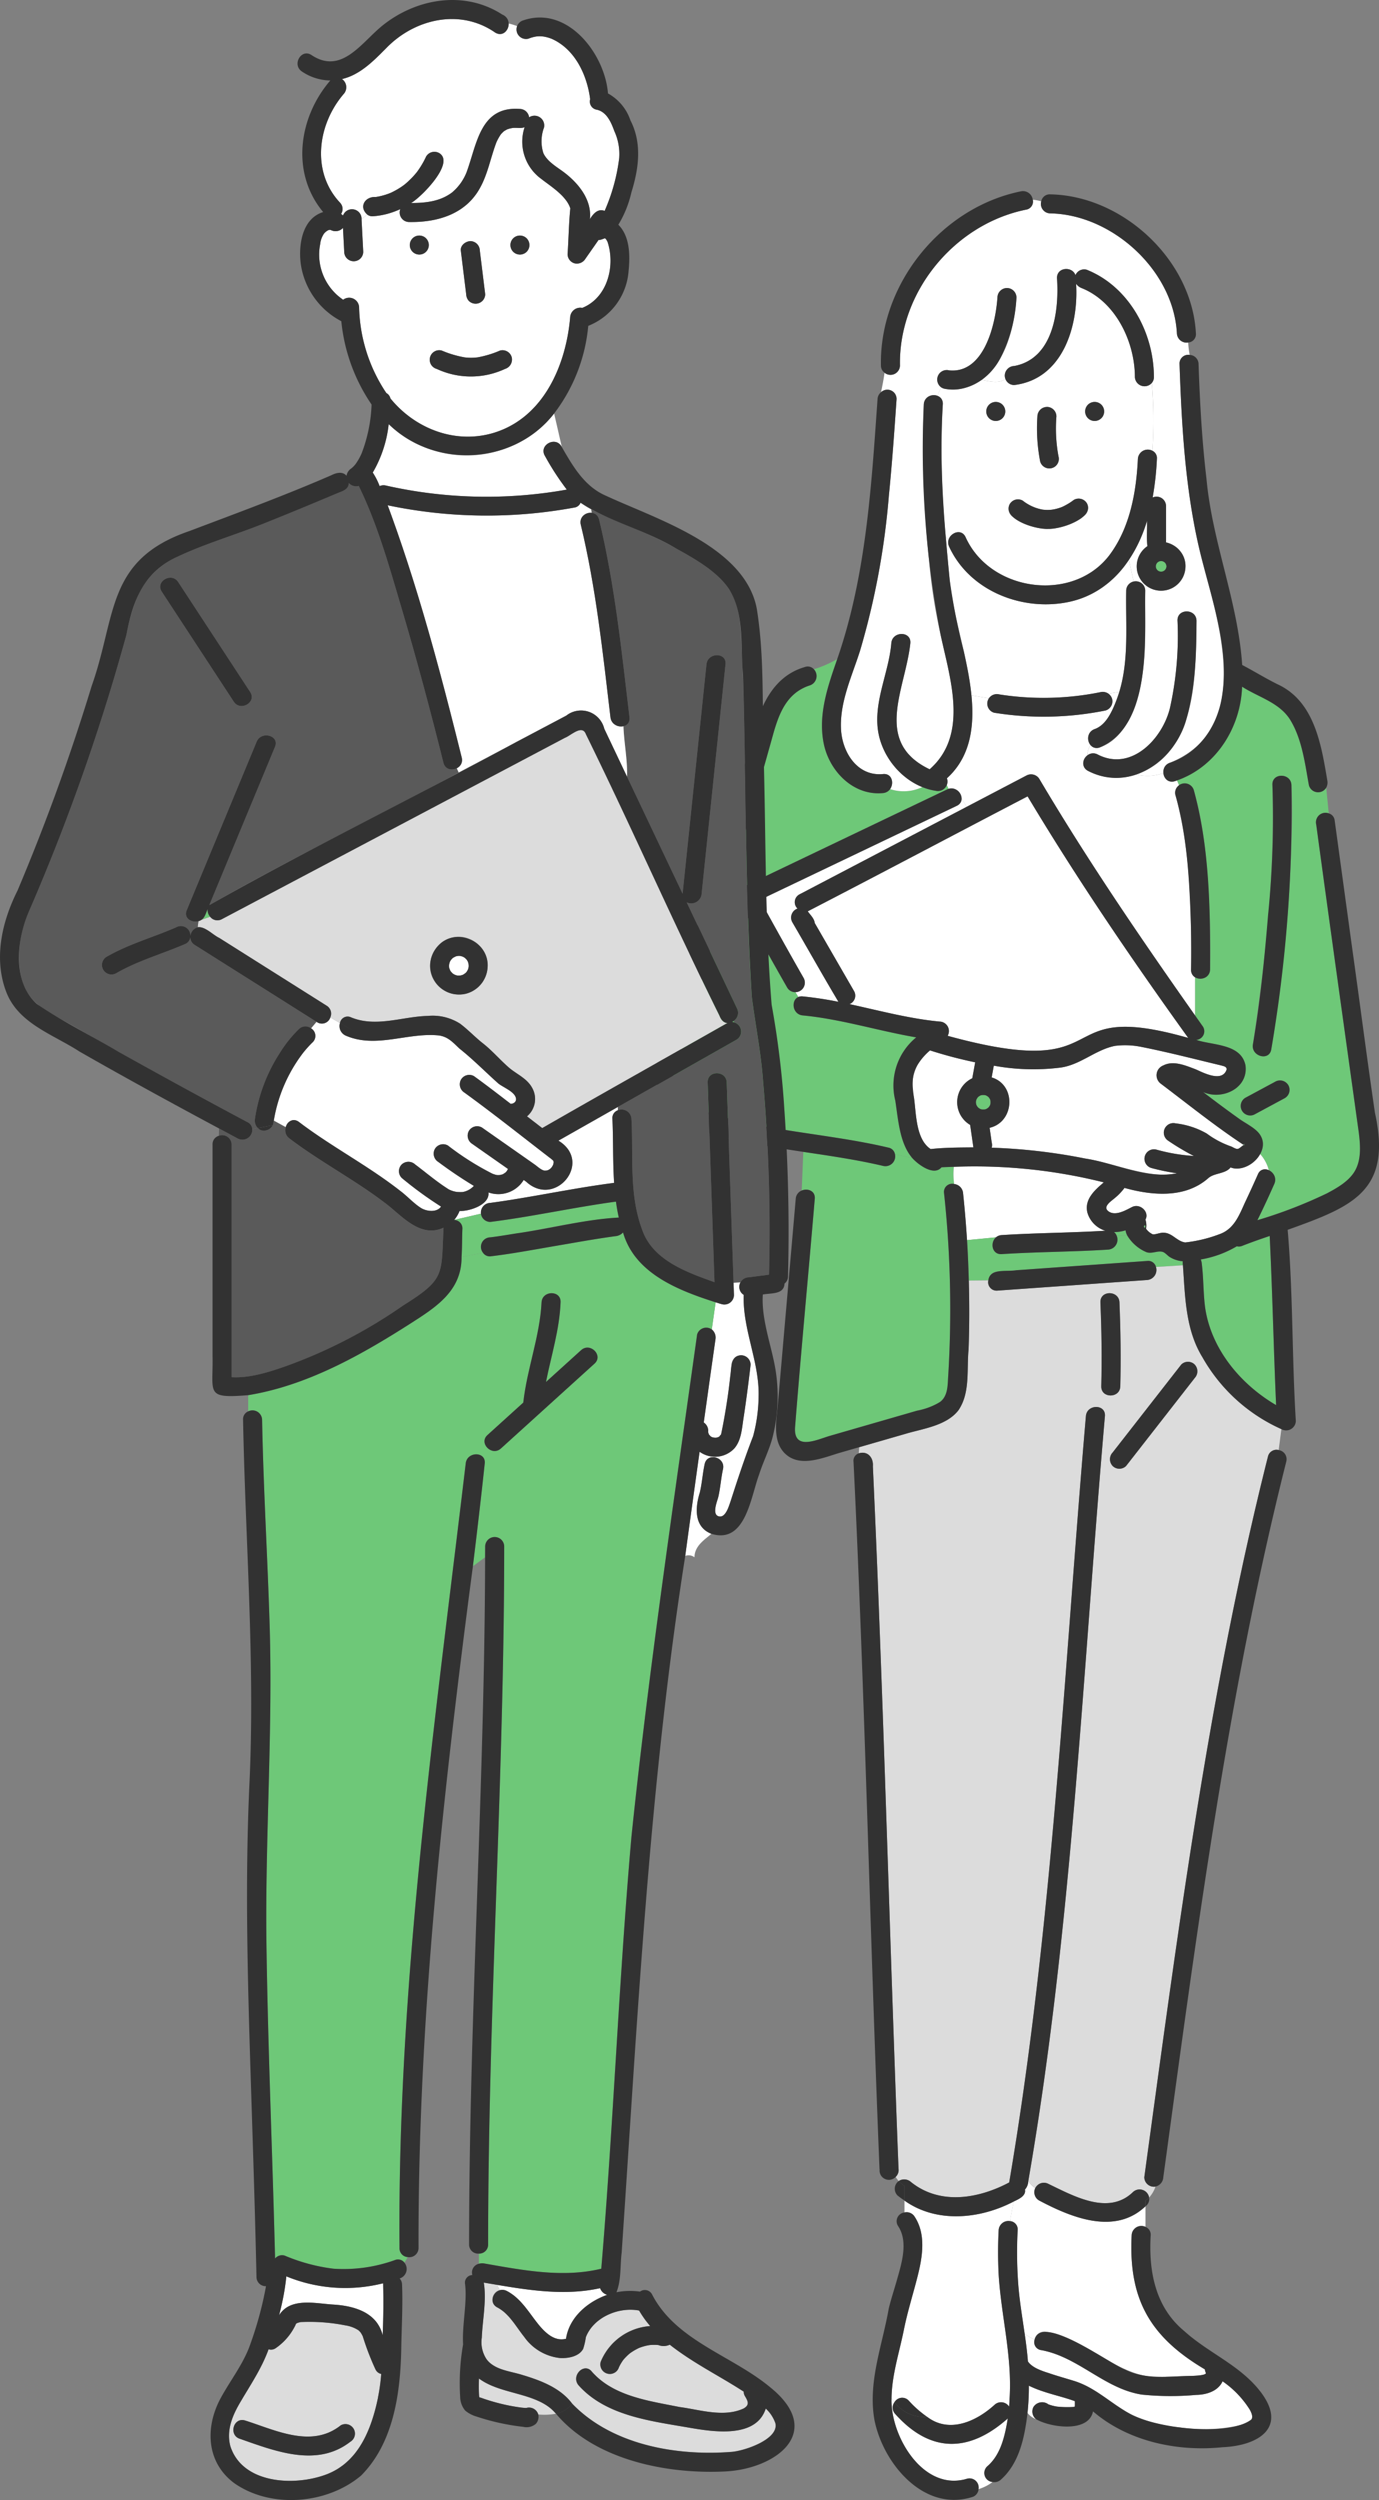 <svg id="Gruppe_13181" data-name="Gruppe 13181" xmlns="http://www.w3.org/2000/svg" xmlns:xlink="http://www.w3.org/1999/xlink" width="217.435" height="394.09" viewBox="0 0 217.435 394.09">
  <rect x="0" y="0" width="217.435" height="394.09" fill="#808080" stroke="none"/>
  <defs>
    <clipPath id="clip-path">
      <rect id="Rechteck_4844" data-name="Rechteck 4844" width="217.435" height="394.09" fill="none"/>
    </clipPath>
  </defs>
  <g id="Gruppe_13180" data-name="Gruppe 13180" clip-path="url(#clip-path)">
    <path id="Pfad_28408" data-name="Pfad 28408" d="M183.609,88.623c-.063-.041-.129-.08-.194-.116s-.144-.043-.216-.06a2.3,2.3,0,0,0-.235,0c-.073.017-.146.037-.217.06s-.13.075-.194.116c-.043.04-.084.081-.123.124a2.038,2.038,0,0,0-.117.194q-.035.106-.06.216a2.3,2.3,0,0,0,0,.235q.025.109.06.216a2.039,2.039,0,0,0,.117.194c.039.043.08.084.123.124.064.041.129.08.194.116s.144.043.217.06a2.3,2.3,0,0,0,.235,0q.108-.025.216-.06c.065-.036.131-.075.194-.116.041-.04.084-.081.123-.124.041-.063.081-.128.116-.194a2.526,2.526,0,0,0,.079-.283c0-.017,0-.034,0-.051s0-.033,0-.05a2.525,2.525,0,0,0-.079-.283c-.035-.066-.075-.131-.116-.194-.039-.043-.08-.084-.123-.124" fill="#6ec878"/>
    <path id="Pfad_28409" data-name="Pfad 28409" d="M159.258,350.126c.176-1.044.378-2.086.594-3.1-5.311,2.782-12.172,3.474-17.239-.141v1.872a1.474,1.474,0,0,1,1.587.644c1.853,2.768,1.251,6.385.486,9.415-.713,2.829-1.593,5.566-2.165,8.431-.716,3.587-1.915,7.153-1.946,10.836.155.2.312.391.471.574a1.4,1.4,0,0,1,2.244-.235,17.111,17.111,0,0,0,2.9,2.558,8.592,8.592,0,0,0,1.423-.239,8.592,8.592,0,0,1-1.423.239c3.479,2.652,7.719.734,10.6-1.874a1.508,1.508,0,0,1,2.323.268c.038-.439.055-.88.075-1.321a6.02,6.02,0,0,1-.573.688,6.02,6.02,0,0,0,.573-.688c.418-6.544-1.3-12.872-1.717-19.347a67.386,67.386,0,0,1-.008-7.149,1.535,1.535,0,0,1,1.8-1.427" fill="#fff"/>
    <path id="Pfad_28410" data-name="Pfad 28410" d="M164.96,367.562c6.861,1.148,11.7,7.887,19,7.1,1.207-.036,2.413-.113,3.622-.135.193,0,2.764-.035,2.543-.5a1.609,1.609,0,0,1-.145-.536c-8.652-5.114-12.063-11.068-11.545-21.145a1.526,1.526,0,0,1,2.177-1.317v-3.247c-4.849,4.607-11.71,1.762-16.79-.928a1.5,1.5,0,0,1-.592-1.932,4.134,4.134,0,0,1-1.1-1.11,2.1,2.1,0,0,1-.52,1.334c.2.983-.98,1.51-1.764,1.874-.216,1.018-.419,2.06-.594,3.1a1.3,1.3,0,0,1,1.2,1.428,67.4,67.4,0,0,0,.053,7.939c.176,2.822.654,5.6,1.054,8.4a11.835,11.835,0,0,0,1.563.918,1.581,1.581,0,0,1,1.83-1.246" fill="#fff"/>
    <path id="Pfad_28411" data-name="Pfad 28411" d="M197.027,379.794a15.368,15.368,0,0,0-4.256-4.42c-.735,1.571-2.542,2.115-4.16,2.141a44.841,44.841,0,0,1-8.561-.046c-5.875-.9-10.032-5.956-15.887-7.014a1.262,1.262,0,0,1-1.033-1.647,11.761,11.761,0,0,1-1.562-.918c.207,1.443.394,2.887.506,4.343.623.967,2.173,1.5,3.263,1.835,1.328.461,2.684.828,4.026,1.246,3.355,1.045,5.7,3.472,8.711,5.131a22.013,22.013,0,0,0,7.888,2.183,26.179,26.179,0,0,0,8.922-.206c1.427-.335,3.41-.65,2.143-2.628" fill="#fff"/>
    <path id="Pfad_28412" data-name="Pfad 28412" d="M162.96,379.4a1.629,1.629,0,0,1,2.353-.391c-.17-.069-.2-.084-.1-.043a7.125,7.125,0,0,0,1.461.39,15.766,15.766,0,0,0,2.616.054c.051-.012.1-.022.153-.036h0a1.037,1.037,0,0,0,.033-.136c.008-.248.006-.494,0-.741-2.4-.869-4.879-1.274-7.247-2.435a40.362,40.362,0,0,1-.214,4.3,3.13,3.13,0,0,0,1.358.982,1.532,1.532,0,0,1-.412-1.944" fill="#fff"/>
    <path id="Pfad_28413" data-name="Pfad 28413" d="M126.567,157.062a56.5,56.5,0,0,1,5.635.858c-2.473-4.146-4.833-8.368-7.269-12.539a1.5,1.5,0,0,1,.818-2.161,1.386,1.386,0,0,1,.319-2.245l4.361-2.283,22-11.517-.8-1.273a1.231,1.231,0,0,1-.768,1.122l-4.006,1.914L119.826,141.85c2.268,4.112,4.547,8.219,6.878,12.295a1.509,1.509,0,0,1-1.294,2.236l.466.781a1.4,1.4,0,0,1,.691-.1" fill="#fff"/>
    <path id="Pfad_28414" data-name="Pfad 28414" d="M144.464,163.522c-5.992-1.019-11.833-2.886-17.9-3.46a1.575,1.575,0,0,1-.692-2.9l-.465-.781a1.342,1.342,0,0,1-1.3-.722c-2.6-4.546-5.138-9.128-7.665-13.715a1.52,1.52,0,0,1,.538-2.052c10.872-5.157,21.7-10.438,32.593-15.535l-.294-.628c-.676,1.575-2.661.764-3.858.336a6.852,6.852,0,0,1-5.087.324,1.508,1.508,0,0,1-1.109.627c-4.746.457-8.56-3.558-9.381-7.968-.849-4.563.691-8.9,2.161-13.158a17.808,17.808,0,0,1-3.679,1.608,1.554,1.554,0,0,1-.629,2.536c-3.632,1.161-4.871,4.4-5.815,7.785-5.068,18.193-10.615,36.264-15.943,54.383a1.383,1.383,0,0,1-.972.991,10.41,10.41,0,0,0,2.367,4.4,1.281,1.281,0,0,1,1.78-1.117c9.878,3.826,20.723,4.008,30.955,6.42a1.293,1.293,0,0,1,1.046,1.077c.935.163,1.835.381,2.731.579-2-2.309-2.211-5.963-2.686-9.066a9.8,9.8,0,0,1,3.3-9.967" fill="#6ec878"/>
    <path id="Pfad_28415" data-name="Pfad 28415" d="M214.238,178.465c-2.245-16.151-4.509-32.3-6.7-48.466a1.5,1.5,0,0,1,1.974-1.784l-.4-4.06a1.5,1.5,0,0,1-2.728-.351c-.634-3.452-1.071-7.215-2.916-10.274-1.69-2.791-5.019-3.606-7.627-5.286-.22,6.418-4.078,12.616-10.27,14.757l.341.805a1.5,1.5,0,0,1,2.331.774c1.671,5.794,2.137,11.96,2.412,17.958.156,3.423.233,6.861.144,10.287a1.539,1.539,0,0,1-2.372,1.219v6.02q.6.856,1.207,1.713a1.364,1.364,0,0,1-1.022,2.143c2.625.884,7.048.582,7.761,3.995.5,3.652-3.7,5.564-6.683,4.224,1.922,1.467,3.859,2.913,5.829,4.314,2.039,1.254,4.7,2.708,3.167,5.457a6.124,6.124,0,0,1,1.37,2.555,1.633,1.633,0,0,1,.87,2.151c-.165.373-.337.742-.5,1.113,0,.365,0,.732,0,1.1,0-.367,0-.734,0-1.1-.7,1.548-1.411,3.09-2.167,4.611a73.318,73.318,0,0,0,11-4.247c1.721-.919,3.7-2.045,4.568-3.882.83-1.763.644-3.87.412-5.746M202.592,173.1l-4.705,2.533a1.5,1.5,0,0,1-1.514-2.591l4.7-2.533a1.5,1.5,0,0,1,1.515,2.591m1.075-41.2a245.026,245.026,0,0,1-3.218,33.527c-.325,1.9-3.216,1.091-2.894-.8,2.021-13.5,3.5-27.236,3.075-40.9-.105-1.933,2.895-1.92,3,0,.149,2.72.119,5.449.037,8.171" fill="#6ec878"/>
    <path id="Pfad_28416" data-name="Pfad 28416" d="M194.8,184.209a2.558,2.558,0,0,1-.77-.189c-.8,1.046-2.542.842-3.511,1.692-3.639,3.211-8.825,2.765-13.213,1.541a8.947,8.947,0,0,1-1.466,1.545c-.6.532-2.125,1.451-.988,2.194,1.082.706,2.659-.229,3.629-.722,1.308-.664,2.8.814,2.125,1.977a2.923,2.923,0,0,1,.1,1.445,2.669,2.669,0,0,0,1.045.871c.384.082,1.2-.293,1.714-.25,1.368.016,2.116,1.376,3.416,1.535a21.879,21.879,0,0,0,5.633-1.392c2.246-.918,2.974-3.185,3.942-5.235q.968-2.047,1.883-4.118a1.209,1.209,0,0,1,1.72-.637,6.108,6.108,0,0,0-1.369-2.556,4.465,4.465,0,0,1-3.894,2.3" fill="#fff"/>
    <path id="Pfad_28417" data-name="Pfad 28417" d="M187.8,152.825c.035-9.161-.024-18.552-2.449-27.447a1.346,1.346,0,0,1,.561-1.572l-.341-.805a1.393,1.393,0,0,1-2.131-1.157,6.957,6.957,0,0,1-4.253.236,9.846,9.846,0,0,1-7.63-.561,1.417,1.417,0,0,1-.113-2.437,3.331,3.331,0,0,1,.5-1.643,1.58,1.58,0,0,1,.661-2.512c2.293-.914,3.135-3.73,3.875-5.869l-1.727.288a1.489,1.489,0,0,1-.447,2.65,49.223,49.223,0,0,1-17.537.356,1.491,1.491,0,0,1-.828-2.276l-2.77-.471c.474,4.815-.09,9.663-3.868,13.079a1.293,1.293,0,0,1-.018,1.045l.294.628a1.622,1.622,0,0,1,2.045,1.544l.8,1.274,9.4-4.921a1.529,1.529,0,0,1,2.052.538c7.576,12.8,15.988,25.114,24.552,37.272v-6.02a1.318,1.318,0,0,1-.628-1.219" fill="#fff"/>
    <path id="Pfad_28418" data-name="Pfad 28418" d="M168.8,94.825c-7.369,1.672-15.866-1.554-19.141-8.648a1.508,1.508,0,0,1-.065-1.159c-.145-.1-.3-.188-.454-.279q.274,3.321.6,6.632c.639,6.214,2.808,11.963,3.431,18.234l2.77.471a1.612,1.612,0,0,1,1.626-.617,45.028,45.028,0,0,0,15.942-.356,1.677,1.677,0,0,1,1.244.242l1.727-.287c1.561-5.165.988-10.628,1.093-15.94a1.406,1.406,0,0,1,1.182-1.411L178,88.243a15.064,15.064,0,0,1-9.2,6.582" fill="#fff"/>
    <path id="Pfad_28419" data-name="Pfad 28419" d="M189.011,86.14c-2.149-9.4-2.7-19.15-3.027-28.761a1.376,1.376,0,0,1,1.6-1.436,13.851,13.851,0,0,1-.236-1.955,1.527,1.527,0,0,1-1.777-1.429c-.51-9.9-10.179-18.747-19.985-18.924a1.487,1.487,0,0,1-1.4-1.9,8.047,8.047,0,0,0-1.339-.252,1.28,1.28,0,0,1-1.051,1.563c-11.33,2.293-20.107,13-19.887,24.568a1.494,1.494,0,0,1-2.438,1.136c-.136,1.025-.345,2.049-.549,3.074a1.452,1.452,0,0,1,2.451,1.083c-.351,5.061-.7,10.123-1.21,15.172a120.651,120.651,0,0,1-4.543,24.478c-1.26,3.978-3.174,7.973-3.015,12.236.137,3.676,2.5,7.617,6.634,7.22,1.416-.137,1.775,1.451,1.11,2.373a6.845,6.845,0,0,0,5.086-.325,11.715,11.715,0,0,1-6.941-8.6c-.837-4.762,1.666-9.4,2.051-14.089.157-1.914,3.158-1.924,3,0-.749,7.208-5.939,15.606,3.045,19.889,6.177-5.436,3.24-14.182,1.747-21.1a84.663,84.663,0,0,1-1.832-11.64,175.263,175.263,0,0,1-.839-24.789,1.567,1.567,0,0,1,2.159-1.34,5.944,5.944,0,0,1,.615-1.309,1.509,1.509,0,0,1,1.235-2.7c5.49.526,7.307-7.237,7.6-11.484a1.5,1.5,0,0,1,3,0c-.349,4.615-1.587,10.056-5.474,12.97,1.374.287,2.658.61,3.745-.124a1.508,1.508,0,0,1,1.381-2.054c6.151-1.157,7.09-8.669,6.739-13.846-.047-1.759,2.423-1.907,2.911-.472a1.488,1.488,0,0,1,1.77-.858c6.666,2.658,10.592,9.914,10.6,16.907a1.4,1.4,0,0,1-.332.943A69.3,69.3,0,0,1,181.7,71.05a1.278,1.278,0,0,1,.716,1.28,46.359,46.359,0,0,1-.672,6.094,1.492,1.492,0,0,1,2.112,1.35V85.5a3.848,3.848,0,1,1-2.939.591c-.156-1.313-.015-2.663-.061-3.988A22.437,22.437,0,0,1,178,88.243l.758,3.464a1.432,1.432,0,0,1,1.818,1.411c-.075,4.715.25,9.485-.583,14.153-.7,3.927-2.436,9.126-6.588,10.549a1.255,1.255,0,0,1-1.458-.381,3.321,3.321,0,0,0-.5,1.643,1.443,1.443,0,0,1,1.626-.154c5.318,2.757,10.231-2.5,11.4-7.319a52.409,52.409,0,0,0,1.192-13.78c-.064-1.935,2.937-1.926,3,0-.164,8.524.18,20.794-9.472,24.251a6.957,6.957,0,0,0,4.253-.236,1.493,1.493,0,0,1,1.023-1.611c13.9-5.664,7.169-23.307,4.545-34.093" fill="#fff"/>
    <path id="Pfad_28420" data-name="Pfad 28420" d="M152.248,84.663c3.946,8.786,17.419,10.467,22.99,2.418,2.992-4.246,3.934-9.664,4.179-14.751a1.562,1.562,0,0,1,2.283-1.28,69.3,69.3,0,0,0-.091-10.682,1.523,1.523,0,0,1-2.668-.943c0-5.526-3.014-11.868-8.4-14.014a1.858,1.858,0,0,1-.868-.68c.414,6.667-2.106,15.034-9.754,15.963a1.425,1.425,0,0,1-1.382-.946c-1.086.734-2.371.411-3.745.124-1.76,1.221-4.211,2.047-6.363,1.216a5.977,5.977,0,0,0-.616,1.31,1.271,1.271,0,0,1,.842,1.34,138.809,138.809,0,0,0,.48,21c.154.091.309.182.453.279.391-1.119,2.039-1.691,2.656-.355M172.6,63.357a1.5,1.5,0,0,1,0,3,1.5,1.5,0,0,1,0-3m-9.028,2.288a1.5,1.5,0,0,1,3,0,24.063,24.063,0,0,0,.329,6.295,1.5,1.5,0,0,1-2.893.8,27.448,27.448,0,0,1-.436-7.094m-4.359,13.812a1.506,1.506,0,0,1,2.052-.538,7.058,7.058,0,0,0,3.1,1.408l.094.015a6.628,6.628,0,0,0,1.358.007,7.2,7.2,0,0,0,1.729-.471q-.177.071.075-.04a9.932,9.932,0,0,0,1.7-1.042,1.517,1.517,0,0,1,2.053.538,1.539,1.539,0,0,1-.539,2.052,9.049,9.049,0,0,1-11.089.123,1.542,1.542,0,0,1-.538-2.052m-2.2-16.1a1.5,1.5,0,0,1,0,3,1.5,1.5,0,0,1,0-3" fill="#fff"/>
    <path id="Pfad_28421" data-name="Pfad 28421" d="M150.4,183.927c-.649.022-1.3.04-1.945.075-1.227,1.477-3.793-.524-4.6-1.447-.9-.2-1.795-.416-2.73-.579a1.546,1.546,0,0,1-1.844,1.816c-4.141-.976-8.383-1.588-12.62-2.223l-.25,6.094c.922-.389,2.167.036,2.057,1.294-1,11.979-2.156,23.956-3.1,35.935-.3,3.8,3.261,2.127,5.4,1.465l13.8-3.982c3.311-.82,4.963-1.352,4.919-5.175a171.7,171.7,0,0,0-.639-29.15,1.283,1.283,0,0,1,1.6-1.412,10.732,10.732,0,0,1-.05-2.711" fill="#6ec878"/>
    <path id="Pfad_28422" data-name="Pfad 28422" d="M171.46,191.148c-.516-2.085,1.161-3.561,2.586-4.769a83.91,83.91,0,0,0-23.644-2.452,10.779,10.779,0,0,0,.05,2.711,1.578,1.578,0,0,1,1.4,1.412q.395,3.711.627,7.434l4.572-.444a1.5,1.5,0,0,1,.892-.348c5.445-.351,10.9-.357,16.349-.689a4.2,4.2,0,0,1-2.83-2.855" fill="#fff"/>
    <path id="Pfad_28423" data-name="Pfad 28423" d="M177.472,193.941a6.105,6.105,0,0,1-1.814.278,1.257,1.257,0,0,1,.4.549l1.705.036a2.366,2.366,0,0,1-.294-.863" fill="#6ec878"/>
    <path id="Pfad_28424" data-name="Pfad 28424" d="M157.265,200.44l23.625-1.675a1.25,1.25,0,0,1,1.377.948l4.248-.265a3.068,3.068,0,0,1-.031-.634,4.551,4.551,0,0,1-2.059-.674c-.349-.214-.707-.68-1.1-.8-.8-.239-1.675.345-2.559.045a6.443,6.443,0,0,1-3-2.583l-1.705-.037a1.573,1.573,0,0,1-1.306,2.213c-5.6.361-11.214.351-16.814.712-1.56.1-1.849-1.839-.891-2.652l-4.574.444c.135,2.122.219,4.246.277,6.372l3.088-.031a1.518,1.518,0,0,1,1.424-1.385" fill="#6ec878"/>
    <path id="Pfad_28425" data-name="Pfad 28425" d="M189.556,213.886c-2.652-4.37-2.685-9.511-3.041-14.438l-4.248.265a1.582,1.582,0,0,1-1.376,2.053l-2.973.21-20.653,1.464a1.329,1.329,0,0,1-1.424-1.615l-3.088.031c.1,3.631.1,7.265-.039,10.9-.306,3.168.289,6.772-1.583,9.534-1.83,2.393-5.43,2.885-8.141,3.667l-7.513,2.169c-.027.323-.054.647-.074.971,1.33-.4,2.339.545,2.229,2.054,1.691,36.867,2.617,73.769,4.04,110.648,0,.022.005.046.007.069a.743.743,0,0,1,.015.154,1.5,1.5,0,0,1-.464,1.13,4.035,4.035,0,0,0,.477.651,1.577,1.577,0,0,1,1.931.156c4.589,3.683,10.649,2.634,15.488.067,6.789-39.922,8.642-80.494,12.094-120.8.16-1.914,3.161-1.924,3,0-3.51,40.227-5.172,80.755-12.084,120.591a4.149,4.149,0,0,0,1.1,1.11,1.52,1.52,0,0,1,2.106-.658c3.963,1.891,9.459,5.009,13.309,1.266a1.526,1.526,0,0,1,2.54.859,4.728,4.728,0,0,0,1-1.715,1.511,1.511,0,0,1-1.754-1.477c5.217-38.053,10.1-76.3,19.495-113.6a1.375,1.375,0,0,1,1.682-1.028l.432-3.3a26.931,26.931,0,0,1-12.482-11.389m-15.914,4.639c.112-4.408.048-8.827-.133-13.232-.08-1.933,2.921-1.923,3,0,.181,4.4.245,8.824.133,13.232-.049,1.931-3.049,1.932-3,0m14.734-1.306-10.82,13.864a1.511,1.511,0,0,1-2.122,0,1.55,1.55,0,0,1,0-2.122L186.255,215.1a1.508,1.508,0,0,1,2.121,0,1.549,1.549,0,0,1,0,2.121" fill="#dcdcdc"/>
    <path id="Pfad_28426" data-name="Pfad 28426" d="M141.169,380.539a1.444,1.444,0,0,1-.123-1.886c-.159-.183-.316-.375-.471-.574-.2,5.914,4.987,14.716,11.882,12.652a1.444,1.444,0,0,1,1.834,1.638,7.248,7.248,0,0,0,2.213-1.122,1.422,1.422,0,0,1-.844-2.463c2.168-1.86,2.8-4.86,3.241-7.555-6.086,5.406-12.186,5.491-17.732-.69" fill="#fff"/>
    <path id="Pfad_28427" data-name="Pfad 28427" d="M133.944,158.284c4.726,1.018,9.406,2.294,14.226,2.75a1.5,1.5,0,0,1,1.25,2.244c27.429,7.534,15.632-6.031,37.932.333-8.887-12.359-17.5-25-25.329-38.077-11.56,6.026-23.083,12.136-34.662,18.121.407.571,1.023,1.12,1.1,1.839l6.186,10.712a1.439,1.439,0,0,1-.706,2.078" fill="#fff"/>
    <path id="Pfad_28428" data-name="Pfad 28428" d="M156.168,173.539a2.244,2.244,0,0,0-.055-.233c-.052-.091-.111-.189-.17-.282a2.153,2.153,0,0,0-.186-.184c-.091-.057-.181-.112-.275-.164a1.4,1.4,0,0,0-.237-.06,2.931,2.931,0,0,0-.419,0,2.24,2.24,0,0,0-.233.055c-.091.052-.189.111-.282.17a2.153,2.153,0,0,0-.184.186c-.057.091-.112.181-.164.275a1.813,1.813,0,0,0-.076.307c0,.047-.008.093-.009.139s.007.093.009.139a2.729,2.729,0,0,0,.071.3c.052.091.111.189.17.281a2.164,2.164,0,0,0,.186.185c.091.057.181.112.275.164a1.394,1.394,0,0,0,.237.06,2.927,2.927,0,0,0,.419,0,2.24,2.24,0,0,0,.233-.055c.091-.053.189-.111.282-.171a2.009,2.009,0,0,0,.184-.185c.057-.091.112-.182.164-.275a1.394,1.394,0,0,0,.06-.237,2.931,2.931,0,0,0,0-.419" fill="#6ec878"/>
    <path id="Pfad_28429" data-name="Pfad 28429" d="M152.995,177.522a1.49,1.49,0,0,1-.027-.2,4.171,4.171,0,0,1,.334-7.357q.228-1.255.457-2.515a67.949,67.949,0,0,1-7.118-1.877,7,7,0,0,0-2.533,7.437c.363,2.508.274,6.562,2.632,8.114,2.231-.245,4.493-.245,6.735-.267l-.48-3.339" fill="#fff"/>
    <path id="Pfad_28430" data-name="Pfad 28430" d="M182.906,185.175a10.189,10.189,0,0,0,2.664-.238,32.807,32.807,0,0,1-4.014-.828,1.5,1.5,0,1,1,.8-2.893,28.816,28.816,0,0,0,5.893,1,37.673,37.673,0,0,1-4.039-2.4,1.508,1.508,0,0,1,1.156-2.742,12.7,12.7,0,0,1,4.908,1.6,14.347,14.347,0,0,0,3.924,2.065c1.138.615.943.394,1.9-.258a.063.063,0,0,1-.016-.024h-.005c-4.5-2.964-8.771-6.417-13.092-9.672a1.656,1.656,0,0,1,.446-2.847c1.594-.828,3.542.028,5.1.614,1.307.581,4.2,2.106,4.884.014,0-.461-.508-.519-.892-.63-4.163-1-8.331-2.076-12.531-2.912a12.764,12.764,0,0,0-4.194-.166c-3.121.622-5.521,3.074-8.739,3.44a34.312,34.312,0,0,1-10.36-.322l-.336,1.853c3.909,1.188,3.623,7.031-.326,7.943q.168,1.159.334,2.32a1.5,1.5,0,0,1,0,.8l-.006.014a90.39,90.39,0,0,1,14.7,1.7c3.989.667,7.8,2.277,11.842,2.566" fill="#fff"/>
    <path id="Pfad_28431" data-name="Pfad 28431" d="M196.117,180.307c-.054.072-.056.121-.038.157.017,0,.025,0,.038.007.332-.246-.073-.069,0-.164" fill="#6ec878"/>
    <path id="Pfad_28432" data-name="Pfad 28432" d="M141.694,342.019c0-.055-.01-.1-.015-.155l-.005-.023c0,.116.009.3.02.178" fill="#6ec878"/>
    <path id="Pfad_28433" data-name="Pfad 28433" d="M138.711,341.889c-.012.055-.023.106-.027.141s0,.061,0,.091c.011-.06.011-.165.023-.232" fill="#6ec878"/>
    <path id="Pfad_28434" data-name="Pfad 28434" d="M196.118,180.471l-.023.016c.089.088.335.039.023-.016" fill="#6ec878"/>
    <path id="Pfad_28435" data-name="Pfad 28435" d="M180.493,193.5a.4.4,0,0,1,.073.055c.187-.842-.456-.192-.073-.055" fill="#6ec878"/>
    <path id="Pfad_28436" data-name="Pfad 28436" d="M200.2,194.827c-1.456.5-2.909,1-4.34,1.565a1.3,1.3,0,0,1-.848.065,16.493,16.493,0,0,1-5.677,2.077,2.284,2.284,0,0,1,.164.728l.326-.021-.326.021c.269,2.176.224,4.367.48,6.54.835,6.665,5.531,12.358,11.233,15.689-.4-8.885-.576-17.78-1.012-26.664" fill="#6ec878"/>
    <path id="Pfad_28437" data-name="Pfad 28437" d="M201.606,228.571l-1.556,11.867,1.556-11.867a1.375,1.375,0,0,0-1.681,1.029c-9.4,37.295-14.279,75.545-19.5,113.6a1.51,1.51,0,0,0,1.753,1.476,9.129,9.129,0,0,0,.43-2.938,9.129,9.129,0,0,1-.43,2.938,1.578,1.578,0,0,0,1.247-1.476c5.175-37.791,10.066-75.761,19.388-112.8a1.455,1.455,0,0,0-1.212-1.826" fill="#323232"/>
    <path id="Pfad_28438" data-name="Pfad 28438" d="M177.613,347.737a4.972,4.972,0,0,0,3-.854v0a3.894,3.894,0,0,0,.573-.493,1.526,1.526,0,0,0-2.54-.859c-3.85,3.743-9.346.625-13.309-1.266a1.519,1.519,0,0,0-2.105.658c1.326.927,3.068,1.157,4.381,1.814-1.313-.657-3.055-.887-4.381-1.814a1.5,1.5,0,0,0,.591,1.933c5.078,2.689,11.944,5.534,16.79.927v-.9a4.972,4.972,0,0,1-3,.854" fill="#323232"/>
    <path id="Pfad_28439" data-name="Pfad 28439" d="M181.186,346.39a3.888,3.888,0,0,1-.573.492v.9a1.39,1.39,0,0,0,.573-1.393" fill="#323232"/>
    <path id="Pfad_28440" data-name="Pfad 28440" d="M141.707,343.8a1.506,1.506,0,0,0-.19,2.277c.356.286.722.552,1.1.8v-2.3a5.663,5.663,0,0,1-.906-.783" fill="#323232"/>
    <path id="Pfad_28441" data-name="Pfad 28441" d="M171.22,223.222c-3.452,40.307-5.305,80.88-12.094,120.8-4.84,2.567-10.9,3.616-15.489-.067a1.576,1.576,0,0,0-1.931-.155,5.61,5.61,0,0,0,.906.782v0a14.537,14.537,0,0,0,2,1.154,14.537,14.537,0,0,1-2-1.154v2.3c5.069,3.616,11.927,2.922,17.24.141.242-1.138.5-2.246.76-3.285-.259,1.039-.518,2.147-.76,3.285.784-.364,1.959-.892,1.764-1.875a2.094,2.094,0,0,0,.519-1.334,4.488,4.488,0,0,1-.523-1.076,4.488,4.488,0,0,0,.523,1.076c6.912-39.836,8.575-80.363,12.085-120.591.16-1.924-2.84-1.913-3,0" fill="#323232"/>
    <path id="Pfad_28442" data-name="Pfad 28442" d="M151.613,392.737a9.141,9.141,0,0,0,2.677-.368,1.443,1.443,0,0,0-1.833-1.638c-6.9,2.064-12.079-6.737-11.882-12.652-.326-.418-.644-.866-.962-1.342.318.476.636.924.962,1.342.031-3.684,1.23-7.249,1.946-10.837.572-2.864,1.452-5.6,2.165-8.43.764-3.03,1.367-6.648-.486-9.416a1.473,1.473,0,0,0-1.587-.643v0a1.392,1.392,0,0,0-1,2.157c1.634,2.442.548,5.881-.182,8.46-.429,1.516-.929,3.014-1.3,4.545-1.01,5.809-3.326,11.619-2.246,17.578,1.362,6.828,7.741,14.494,15.375,12.131a1.408,1.408,0,0,0,1.036-1.255,9.141,9.141,0,0,1-2.677.368" fill="#323232"/>
    <path id="Pfad_28443" data-name="Pfad 28443" d="M198.659,376.895c-3.229-4.121-8.133-6-11.938-9.452-4.572-3.768-5.624-9.454-5.285-15.1a1.313,1.313,0,0,0-.823-1.317v0a1.526,1.526,0,0,0-2.177,1.317c-.519,10.082,2.9,16.036,11.545,21.145a1.6,1.6,0,0,0,.145.535c.221.465-2.35.5-2.543.5-3.418.073-6.971.6-10.149-.985-2.413-.894-13.208-8.959-14.3-4.734a1.735,1.735,0,0,0,1.483-.072,1.735,1.735,0,0,1-1.483.072,1.261,1.261,0,0,0,1.032,1.646c5.856,1.059,10.013,6.116,15.888,7.015a44.913,44.913,0,0,0,8.56.046c1.617-.026,3.429-.571,4.161-2.141a15.352,15.352,0,0,1,4.255,4.42c.319.567.556,1.236.317,1.566-3.6,2.844-15.378,1.377-19.269-.916-3.015-1.658-5.356-4.085-8.711-5.13-1.341-.418-2.7-.786-4.025-1.247-1.087-.336-2.642-.868-3.264-1.835-.112-1.455-.3-2.9-.507-4.342a1.9,1.9,0,0,0-1.954-.154,1.9,1.9,0,0,1,1.954.154c-.4-2.794-.879-5.576-1.054-8.4a67.2,67.2,0,0,1-.053-7.94,1.3,1.3,0,0,0-1.2-1.427,41.038,41.038,0,0,0-.644,6.611,41.038,41.038,0,0,1,.644-6.611,1.535,1.535,0,0,0-1.8,1.427,67.918,67.918,0,0,0,.008,7.149c.42,6.475,2.136,12.8,1.718,19.347a7.112,7.112,0,0,0,1.427-3.312,7.112,7.112,0,0,1-1.427,3.312c-.021.441-.038.882-.075,1.321a1.51,1.51,0,0,0-2.324-.268c-2.877,2.608-7.122,4.526-10.6,1.874a5.827,5.827,0,0,1-5.144-2.323,1.443,1.443,0,0,0,.122,1.886c5.549,6.186,11.653,6.092,17.733.69-.445,2.7-1.074,5.7-3.241,7.556a1.422,1.422,0,0,0,.844,2.463,13.535,13.535,0,0,0,3.109-3.511,13.535,13.535,0,0,1-3.109,3.511,1.486,1.486,0,0,0,1.277-.342c2.967-2.6,3.793-6.8,4.232-10.538a3.641,3.641,0,0,1-.4-.631,3.641,3.641,0,0,0,.4.631,40.122,40.122,0,0,0,.214-4.3c2.368,1.162,4.843,1.567,7.248,2.436.008.247.009.492,0,.74a1.3,1.3,0,0,1-.032.137h0c-.05.014-.1.024-.153.036a15.648,15.648,0,0,1-2.615-.054,7.085,7.085,0,0,1-1.462-.389c-.1-.041-.069-.027.1.043a1.628,1.628,0,0,0-2.353.39,1.532,1.532,0,0,0,.411,1.944,9.068,9.068,0,0,0,3.242.388,9.068,9.068,0,0,1-3.242-.388c2.19,1.3,8.295,2.192,8.969-1.234,5.505,4.729,13.282,6.386,20.4,5.651,5.708-.233,10.4-3.137,5.916-8.87" fill="#323232"/>
    <path id="Pfad_28444" data-name="Pfad 28444" d="M146.19,380.976a17.111,17.111,0,0,1-2.9-2.558,1.4,1.4,0,0,0-2.244.235,5.828,5.828,0,0,0,5.144,2.323" fill="#323232"/>
    <path id="Pfad_28445" data-name="Pfad 28445" d="M180.473,199.825l1.794-.112a1.249,1.249,0,0,0-1.377-.948l-20.652,1.464c-1.445.277-4.15-.39-4.4,1.6l10.169-.1-10.169.1a1.329,1.329,0,0,0,1.424,1.615l20.652-1.464,2.973-.211a1.581,1.581,0,0,0,1.377-2.052Z" fill="#323232"/>
    <path id="Pfad_28446" data-name="Pfad 28446" d="M151.255,201.871l1.5-.015c-.059-2.125-.142-4.249-.277-6.371l-1.075.1,1.075-.1q-.237-3.723-.626-7.435a1.58,1.58,0,0,0-1.4-1.412c.315,2.311,1.16,4.493,1.16,7.1,0-2.606-.845-4.788-1.16-7.1a1.284,1.284,0,0,0-1.6,1.412,171.7,171.7,0,0,1,.64,29.15c-.085,1.321-.077,2.874-1.222,3.763a10.844,10.844,0,0,1-3.7,1.412l-13.8,3.982c-2.131.653-5.709,2.345-5.4-1.465.941-11.979,2.094-23.955,3.1-35.935.109-1.258-1.135-1.682-2.057-1.294l-.426,10.41.426-10.41a1.5,1.5,0,0,0-.943,1.294q-1.411,16.224-2.824,32.447c-.223,2.567-.927,5.947,1.305,7.88,2.387,2.067,6,.436,8.576-.309l2.954-.852c.066-.795.136-1.591.136-2.386,0,.795-.07,1.591-.136,2.386l7.513-2.169c2.711-.782,6.312-1.273,8.141-3.667,1.872-2.762,1.277-6.365,1.584-9.534.136-3.632.138-7.266.039-10.9Z" fill="#323232"/>
    <path id="Pfad_28447" data-name="Pfad 28447" d="M138.688,342.122c0-.031,0-.061-.005-.091-.013.1-.005.132.005.091" fill="#323232"/>
    <path id="Pfad_28448" data-name="Pfad 28448" d="M141.694,342.019c-.011.125-.018-.062-.02-.178l.005.023c0-.022,0-.046-.007-.068-1.423-36.879-2.349-73.781-4.04-110.648.113-1.465-.9-2.484-2.229-2.054a8.511,8.511,0,0,0,1.21,5.643,8.511,8.511,0,0,1-1.21-5.643,1.226,1.226,0,0,0-.822,1.343c1.809,37.171,2.591,74.411,4.1,111.593.005-.035.016-.086.028-.141-.013.067-.013.172-.024.233a1.471,1.471,0,0,0,2.542,1.027,4.571,4.571,0,0,1-.616-2.412,4.571,4.571,0,0,0,.616,2.412,1.5,1.5,0,0,0,.465-1.13" fill="#323232"/>
    <path id="Pfad_28449" data-name="Pfad 28449" d="M141.679,341.864a1.506,1.506,0,0,1,.015.155.751.751,0,0,0-.015-.155" fill="#323232"/>
    <path id="Pfad_28450" data-name="Pfad 28450" d="M188.376,217.219a1.549,1.549,0,0,0,0-2.121,1.508,1.508,0,0,0-2.121,0l-10.821,13.863a1.55,1.55,0,0,0,0,2.122,1.511,1.511,0,0,0,2.122,0l10.82-13.864" fill="#323232"/>
    <path id="Pfad_28451" data-name="Pfad 28451" d="M186.276,87.135a4.012,4.012,0,0,0-2.42-1.63V79.774a1.491,1.491,0,0,0-2.111-1.35,46.493,46.493,0,0,0,.672-6.094,1.277,1.277,0,0,0-.717-1.279c-.048,1.257-.087,2.492-.087,3.686,0-1.194.039-2.429.087-3.686a1.561,1.561,0,0,0-2.283,1.279c-.245,5.088-1.187,10.5-4.179,14.752-5.57,8.048-19.046,6.368-22.99-2.418-.809-1.751-3.4-.229-2.591,1.514,3.276,7.094,11.772,10.319,19.141,8.648,6.314-1.431,10.285-6.778,12.058-12.718.046,1.325-.094,2.674.061,3.987a3.84,3.84,0,1,0,5.981,3.5,3.621,3.621,0,0,0-.622-2.458m-2.349,2.19a2.76,2.76,0,0,1-.079.283c-.036.066-.075.131-.116.194-.04.043-.081.084-.124.124a2.258,2.258,0,0,1-.194.116c-.071.023-.143.044-.216.06a2.3,2.3,0,0,1-.235,0c-.073-.016-.145-.037-.216-.06a2.258,2.258,0,0,1-.194-.116c-.043-.04-.084-.081-.124-.124-.041-.063-.08-.128-.116-.194s-.043-.143-.06-.216a2.3,2.3,0,0,1,0-.235q.025-.109.06-.216c.036-.066.075-.131.116-.194.04-.043.081-.084.124-.124.063-.041.128-.08.194-.116s.143-.043.216-.06a2.3,2.3,0,0,1,.235,0q.109.025.216.06c.066.036.131.075.194.116.043.04.084.081.124.124.041.063.08.128.116.194a2.833,2.833,0,0,1,.079.283c0,.017,0,.034,0,.051s0,.033,0,.05" fill="#323232"/>
    <path id="Pfad_28452" data-name="Pfad 28452" d="M165.072,64.146a1.537,1.537,0,0,0-1.5,1.5,27.35,27.35,0,0,0,.436,7.093,1.5,1.5,0,0,0,2.893-.8,24.025,24.025,0,0,1-.329-6.3,1.508,1.508,0,0,0-1.5-1.5" fill="#323232"/>
    <path id="Pfad_28453" data-name="Pfad 28453" d="M172.6,66.357a1.5,1.5,0,0,0,0-3,1.5,1.5,0,0,0,0,3" fill="#323232"/>
    <path id="Pfad_28454" data-name="Pfad 28454" d="M157.011,66.357a1.5,1.5,0,0,0,0-3,1.5,1.5,0,0,0,0,3" fill="#323232"/>
    <path id="Pfad_28455" data-name="Pfad 28455" d="M156.77,112.352A49.223,49.223,0,0,0,174.307,112a1.515,1.515,0,0,0,1.048-1.846,1.531,1.531,0,0,0-1.845-1.047,45.028,45.028,0,0,1-15.942.356,1.5,1.5,0,0,0-.8,2.893" fill="#323232"/>
    <path id="Pfad_28456" data-name="Pfad 28456" d="M152.007,102.832a99.56,99.56,0,0,1-2.266-11.461c-.9-9.18-1.678-18.407-1.082-27.633.107-1.929-2.894-1.923-3,0a153.525,153.525,0,0,0,2.67,36.429c1.494,6.913,4.431,15.663-1.746,21.1-8.987-4.29-3.792-12.678-3.045-19.889.158-1.924-2.843-1.914-3,0-.385,4.684-2.888,9.327-2.051,14.089.779,4.431,4.515,8.5,9.023,9.18a1.5,1.5,0,0,0,1.794-1.959c5.6-5.062,4.149-13.271,2.7-19.852" fill="#323232"/>
    <path id="Pfad_28457" data-name="Pfad 28457" d="M165.582,30.635a1.346,1.346,0,0,0-1.4,1.1,16.182,16.182,0,0,0,4.434,1,16.182,16.182,0,0,1-4.434-1,1.487,1.487,0,0,0,1.4,1.9c9.806.177,19.475,9.02,19.985,18.924a1.527,1.527,0,0,0,1.777,1.429,6.3,6.3,0,0,1,.269-2.251,6.3,6.3,0,0,0-.269,2.251,1.3,1.3,0,0,0,1.223-1.429c-.6-11.551-11.49-21.717-22.985-21.924" fill="#323232"/>
    <path id="Pfad_28458" data-name="Pfad 28458" d="M209.281,123.006c-.942-5.62-2.024-12.413-7.764-15.107-1.931-.946-3.765-2.088-5.656-3.078-.661-9.993-4.722-19.367-5.626-29.339-.716-6.009-1.044-12.058-1.251-18.1a1.459,1.459,0,0,0-1.4-1.436,36.444,36.444,0,0,1,1.033,5.794,36.444,36.444,0,0,0-1.033-5.794,1.376,1.376,0,0,0-1.6,1.436c.328,9.611.878,19.358,3.027,28.761,1.761,7.706,5.057,15.962,3.606,23.983-.828,4.578-3.638,8.569-8.151,10.11-1.817.621-1.037,3.52.8,2.893,6.363-2.054,10.359-8.346,10.582-14.883,2.608,1.681,5.936,2.5,7.627,5.286,1.845,3.06,2.282,6.823,2.916,10.275a1.5,1.5,0,0,0,2.728.351l-.3-3.072.3,3.072a1.747,1.747,0,0,0,.165-1.149" fill="#323232"/>
    <path id="Pfad_28459" data-name="Pfad 28459" d="M160.613,31.737a5.309,5.309,0,0,1,2.227-.251,1.553,1.553,0,0,0-1.848-1.33c-12.6,2.55-22.333,14.646-22.091,27.461a1.392,1.392,0,0,0,.563,1.136,15.365,15.365,0,0,0,.149-2.016,15.365,15.365,0,0,1-.149,2.016,1.493,1.493,0,0,0,2.437-1.136c-.219-11.565,8.558-22.275,19.888-24.568a1.28,1.28,0,0,0,1.051-1.563,5.309,5.309,0,0,0-2.227.251" fill="#323232"/>
    <path id="Pfad_28460" data-name="Pfad 28460" d="M171.342,42.518a1.489,1.489,0,0,0-1.77.858c-.488-1.435-2.957-1.287-2.91.472.352,5.173-.59,12.692-6.74,13.846a1.547,1.547,0,0,0-1.5,1.5,1.51,1.51,0,0,0,1.5,1.5c7.651-.931,10.168-9.294,9.755-15.962a1.865,1.865,0,0,0,.867.679c5.383,2.146,8.392,8.489,8.4,14.014a1.523,1.523,0,0,0,2.668.943,23.244,23.244,0,0,0-1-4.631,23.244,23.244,0,0,1,1,4.631,1.405,1.405,0,0,0,.332-.943c-.006-6.993-3.933-14.249-10.6-16.907" fill="#323232"/>
    <path id="Pfad_28461" data-name="Pfad 28461" d="M158.771,45.4a1.524,1.524,0,0,0-1.5,1.5c-.3,4.243-2.115,12.012-7.6,11.484a1.5,1.5,0,0,0-.8,2.893c3.665.691,7.125-1.527,8.814-4.721a23.346,23.346,0,0,0,2.587-9.656,1.517,1.517,0,0,0-1.5-1.5" fill="#323232"/>
    <path id="Pfad_28462" data-name="Pfad 28462" d="M139.232,122.016c-4.129.4-6.5-3.544-6.634-7.22-.158-4.263,1.755-8.258,3.015-12.236a120.638,120.638,0,0,0,4.543-24.478c.506-5.048.859-10.11,1.211-15.171a1.454,1.454,0,0,0-2.452-1.084,15.616,15.616,0,0,0-.3,6.91,15.616,15.616,0,0,1,.3-6.91,1.476,1.476,0,0,0-.548,1.084c-.971,13.782-1.8,27.819-6.355,40.979a17.877,17.877,0,0,1,2.6-1.153,17.877,17.877,0,0,0-2.6,1.153c-1.469,4.256-3.01,8.6-2.161,13.158.821,4.41,4.635,8.425,9.381,7.968,1.9-.183,1.924-3.185,0-3" fill="#323232"/>
    <path id="Pfad_28463" data-name="Pfad 28463" d="M175.838,110.881c-.642,1.523-1.553,3.471-3.233,4.046-1.816.623-1.036,3.521.8,2.893,8.323-3.539,7.021-17.224,7.171-24.7a1.5,1.5,0,0,0-3,0c-.117,5.925.607,12.151-1.736,17.763" fill="#323232"/>
    <path id="Pfad_28464" data-name="Pfad 28464" d="M171.559,121.519c6.408,3.325,13.314-1.294,15.358-7.637,1.562-5.151,1.738-10.7,1.744-16.053-.063-1.926-3.063-1.934-3,0a52.415,52.415,0,0,1-1.191,13.781c-1.167,4.814-6.079,10.075-11.4,7.319-1.712-.888-3.231,1.7-1.514,2.59" fill="#323232"/>
    <path id="Pfad_28465" data-name="Pfad 28465" d="M161.265,78.919a1.505,1.505,0,0,0-2.052.538c-1.246,2.488,4.321,4.047,6.09,3.923,1.735.071,7.362-1.629,6.076-4.046a1.516,1.516,0,0,0-2.053-.538,9.995,9.995,0,0,1-1.7,1.042q-.252.111-.075.039a7.156,7.156,0,0,1-1.729.471,6.558,6.558,0,0,1-1.358-.006l-.094-.015a7.074,7.074,0,0,1-3.1-1.408" fill="#323232"/>
    <path id="Pfad_28466" data-name="Pfad 28466" d="M196.1,180.488l.023-.016-.039-.008a.1.1,0,0,0,.016.024" fill="#323232"/>
    <path id="Pfad_28467" data-name="Pfad 28467" d="M104.926,171.21c.016,0,.031-.013.048-.018-.044-.124-.087-.248-.131-.373.028.128.055.266.083.391" fill="#323232"/>
    <path id="Pfad_28468" data-name="Pfad 28468" d="M128.333,105.5a6.783,6.783,0,0,1-1.72.239,6.783,6.783,0,0,0,1.72-.239,1.291,1.291,0,0,0-1.426-.357c-5.208,1.5-7.239,6.631-8.343,11.464-5.13,17.61-10.352,35.2-15.51,52.8a1.485,1.485,0,0,0,1.872,1.806c-.028-.125-.055-.263-.083-.391a26.031,26.031,0,0,0-1.23-3.082,26.031,26.031,0,0,1,1.23,3.082c-.077-.353-.155-.7-.23-1.082.075.378.153.729.23,1.082.044.126.088.249.131.374a1.383,1.383,0,0,0,.972-.991c5.328-18.119,10.875-36.19,15.943-54.383.944-3.387,2.183-6.624,5.815-7.785a1.554,1.554,0,0,0,.629-2.536" fill="#323232"/>
    <path id="Pfad_28469" data-name="Pfad 28469" d="M141.122,181.976a14.478,14.478,0,0,0-2.509-.239,14.478,14.478,0,0,1,2.509.239,1.293,1.293,0,0,0-1.046-1.077c-10.232-2.412-21.077-2.6-30.955-6.42a1.281,1.281,0,0,0-1.78,1.117,4.632,4.632,0,0,0,3.272,1.141,4.632,4.632,0,0,1-3.272-1.141,1.573,1.573,0,0,0,.982,1.775c5.88,2.278,12.1,3.264,18.335,4.2l.054-1.32-.054,1.32c4.238.635,8.479,1.246,12.621,2.223a1.546,1.546,0,0,0,1.843-1.816" fill="#323232"/>
    <path id="Pfad_28470" data-name="Pfad 28470" d="M149.342,124.433l-32.355,15.459a1.52,1.52,0,0,0-.539,2.052c2.528,4.587,5.065,9.169,7.665,13.715a1.5,1.5,0,0,0,2.591-1.514c-2.332-4.077-4.61-8.184-6.879-12.295l31.031-14.827c1.741-.832.221-3.419-1.514-2.59" fill="#323232"/>
    <path id="Pfad_28471" data-name="Pfad 28471" d="M190.8,152.825c.04-9.424-.063-19.1-2.556-28.245a1.5,1.5,0,0,0-2.893.8c1.628,5.647,2.063,11.63,2.318,17.477.145,3.317.217,6.649.131,9.97-.05,1.931,2.95,1.93,3,0" fill="#323232"/>
    <path id="Pfad_28472" data-name="Pfad 28472" d="M203.63,123.728c-.105-1.92-3.105-1.932-3,0a151.974,151.974,0,0,1-.687,20.516c-.555,6.812-1.24,13.644-2.388,20.385-.322,1.888,2.569,2.7,2.893.8a224.829,224.829,0,0,0,3.182-41.7" fill="#323232"/>
    <path id="Pfad_28473" data-name="Pfad 28473" d="M216.794,175.414c-1.267-8.668-2.381-17.359-3.6-26.035q-1.383-10.089-2.765-20.178a1.294,1.294,0,0,0-.919-.987l.761,7.77-.761-7.77A1.5,1.5,0,0,0,207.54,130c2.188,16.161,4.454,32.315,6.7,48.466.232,1.876.418,3.983-.413,5.746-.865,1.837-2.846,2.963-4.566,3.882a73.372,73.372,0,0,1-11,4.247c.937-1.886,1.821-3.8,2.671-5.724.773-1.75-1.811-3.278-2.59-1.514q-.915,2.071-1.883,4.118c-.968,2.051-1.7,4.317-3.942,5.236a21.961,21.961,0,0,1-5.633,1.392c-1.3-.159-2.049-1.52-3.416-1.535-.509-.043-1.33.332-1.714.249a2.713,2.713,0,0,1-1.046-.87,2.915,2.915,0,0,0-.1-1.446c.674-1.162-.817-2.641-2.125-1.976-.97.493-2.547,1.427-3.629.721-1.138-.742.386-1.661.988-2.193a8.955,8.955,0,0,0,1.466-1.546c4.387,1.225,9.575,1.67,13.213-1.54.969-.851,2.709-.647,3.511-1.692,2.7,1.049,6.444-2.535,4.617-5.2-.681-1-2.15-1.677-3.121-2.367-1.97-1.4-3.907-2.848-5.828-4.314,2.987,1.339,7.179-.572,6.682-4.224-.714-3.415-5.135-3.11-7.762-3.995a1.364,1.364,0,0,0,1.023-2.143c-8.983-12.713-17.825-25.583-25.758-38.986a1.532,1.532,0,0,0-2.053-.538l-31.4,16.438-4.361,2.284a1.386,1.386,0,0,0-.319,2.245,1.5,1.5,0,0,0-.818,2.161c2.435,4.17,4.795,8.393,7.269,12.538a56.49,56.49,0,0,0-5.635-.857c-1.922-.182-1.909,2.819,0,3,6.064.574,11.9,2.441,17.9,3.459a9.8,9.8,0,0,0-3.3,9.967c.475,3.1.689,6.758,2.685,9.066a11.974,11.974,0,0,0,5.761.183,11.974,11.974,0,0,1-5.761-.183c.809.922,3.38,2.926,4.6,1.448.648-.036,1.3-.054,1.945-.075a9.2,9.2,0,0,1,.211-1.19,9.2,9.2,0,0,0-.211,1.19,83.9,83.9,0,0,1,23.644,2.451c-1.424,1.208-3.1,2.685-2.587,4.77A4.2,4.2,0,0,0,174.291,194c-5.446.332-10.9.337-16.349.689a1.492,1.492,0,0,0-.892.347l4.87-.473-4.87.473c-.958.814-.669,2.753.892,2.653,5.6-.362,11.213-.351,16.813-.712a1.572,1.572,0,0,0,1.306-2.213l-2.6-.055,2.6.055a1.252,1.252,0,0,0-.4-.548,6.1,6.1,0,0,0,1.814-.278,2.373,2.373,0,0,0,.294.863l2.561.054-2.561-.054a6.44,6.44,0,0,0,3,2.583c.884.3,1.755-.284,2.558-.045.4.118.754.584,1.1.8a4.551,4.551,0,0,0,2.059.674,3,3,0,0,0,.032.634l2.981-.187a2.278,2.278,0,0,0-.164-.727,16.534,16.534,0,0,0,5.677-2.077,1.318,1.318,0,0,0,.848-.065c1.431-.563,2.884-1.069,4.34-1.565.437,8.884.616,17.778,1.013,26.664-5.7-3.331-10.4-9.025-11.233-15.689-.256-2.173-.212-4.365-.481-6.541l-2.981.187c.355,4.925.388,10.069,3.04,14.437a26.933,26.933,0,0,0,12.482,11.39l.349-2.66-.349,2.66a1.523,1.523,0,0,0,2.28-1.284c-.616-10.022-.429-20.153-1.286-30.131,10.265-3.677,16.489-6.109,13.762-18.446m-82.85-17.13a1.44,1.44,0,0,0,.706-2.078q-3.094-5.355-6.187-10.712c-.079-.72-.695-1.268-1.1-1.839,11.578-5.984,23.1-12.1,34.661-18.121,7.828,13.076,16.443,25.718,25.33,38.077-22.3-6.365-10.5,7.2-37.932-.333a1.5,1.5,0,0,0-1.25-2.244c-4.821-.456-9.5-1.732-14.226-2.75m19.024,19.041a1.46,1.46,0,0,0,.027.2l.48,3.339c-2.242.022-4.505.022-6.735.266-2.358-1.551-2.269-5.6-2.632-8.113-.268-1.85-.44-3.482.564-5.157a9.81,9.81,0,0,1,1.969-2.279,68.7,68.7,0,0,0,7.118,1.877q-.228,1.257-.457,2.515a4.169,4.169,0,0,0-.334,7.355m2.886-2.758c-.03.03-.063.059-.094.088-.093.06-.191.118-.282.171-.082.025-.152.038-.233.055a2.927,2.927,0,0,1-.419,0,1.394,1.394,0,0,1-.237-.06c-.094-.053-.184-.107-.275-.164a2.153,2.153,0,0,1-.185-.185c-.06-.092-.118-.19-.171-.281a2.974,2.974,0,0,1-.071-.3c0-.046-.008-.092-.009-.139s.007-.093.009-.139a1.813,1.813,0,0,1,.076-.307c.052-.094.107-.185.164-.275a1.912,1.912,0,0,1,.185-.186c.092-.059.19-.118.281-.171.082-.024.152-.038.234-.054a2.917,2.917,0,0,1,.418,0,1.286,1.286,0,0,1,.237.06c.094.052.185.107.275.164a2.153,2.153,0,0,1,.186.184c.059.093.118.191.17.281a2.262,2.262,0,0,1,.055.234,2.917,2.917,0,0,1,0,.418,1.382,1.382,0,0,1-.06.238c-.052.093-.107.184-.164.274-.03.033-.059.067-.09.1m15.21,8.041a90.391,90.391,0,0,0-14.7-1.7l.006-.014a1.518,1.518,0,0,0,0-.8q-.167-1.161-.334-2.321c3.951-.913,4.234-6.756.325-7.943q.168-.926.337-1.852a34.272,34.272,0,0,0,10.359.321c3.219-.365,5.619-2.817,8.74-3.44a12.765,12.765,0,0,1,4.194.167c4.2.835,8.368,1.914,12.53,2.911.384.112.894.17.893.63-.687,2.093-3.578.567-4.885-.013-1.559-.586-3.512-1.443-5.1-.614a1.655,1.655,0,0,0-.446,2.846c4.32,3.255,8.594,6.708,13.092,9.673h.005c-.019-.036-.018-.085.036-.157-.072.095.333-.082,0,.164.312.055.066.1-.023.016-.96.652-.761.874-1.9.258a14.3,14.3,0,0,1-3.924-2.065,12.692,12.692,0,0,0-4.909-1.6,1.507,1.507,0,0,0-1.155,2.741,37.492,37.492,0,0,0,4.038,2.4,28.807,28.807,0,0,1-5.892-1,1.5,1.5,0,1,0-.8,2.893,32.73,32.73,0,0,0,4.014.828c-4.942.966-9.678-1.623-14.506-2.328m9.5,10.949a.4.4,0,0,0-.073-.055c-.383-.137.26-.787.073.055" fill="#323232"/>
    <path id="Pfad_28474" data-name="Pfad 28474" d="M201.078,170.506l-4.705,2.533a1.5,1.5,0,0,0,1.514,2.591l4.705-2.534a1.512,1.512,0,0,0,.538-2.052,1.532,1.532,0,0,0-2.052-.538" fill="#323232"/>
    <path id="Pfad_28475" data-name="Pfad 28475" d="M176.642,218.525c.112-4.408.048-8.827-.133-13.232-.08-1.924-3.08-1.934-3,0,.181,4.4.245,8.824.133,13.232-.049,1.931,2.951,1.93,3,0" fill="#323232"/>
    <path id="Pfad_28476" data-name="Pfad 28476" d="M70.816,152.447a2.1,2.1,0,0,0,.1.344c-.013-.058,0-.049.041.109a2.08,2.08,0,0,0,.156.26.528.528,0,0,1,.093.093c.069.073.136.149.2.213a1.336,1.336,0,0,0,.258.147.481.481,0,0,1,.132.072,2.442,2.442,0,0,0,.338.092c.118.007.235.014.354.01-.05-.005-.019-.022.136-.018.119-.027.233-.062.349-.1a2.084,2.084,0,0,0,.311-.187c-.058.035-.064.027.07-.052a1.947,1.947,0,0,0,.231-.232c.074-.116.142-.232.21-.351a3.032,3.032,0,0,0,.113-.436c0-.058.007-.117.008-.176,0-.031,0-.063-.006-.1a.35.35,0,0,1-.014-.154c-.032-.125-.065-.248-.1-.371a2.824,2.824,0,0,0-.2-.339c-.091-.092-.183-.184-.275-.275h0a3.076,3.076,0,0,0-.339-.2c-.135-.042-.268-.079-.4-.113a2.542,2.542,0,0,0-.407,0,2.043,2.043,0,0,0-.376.1c-.105.073-.241.127-.349.194a1.08,1.08,0,0,0-.21.206c0,.019-.041.062-.119.125a2.777,2.777,0,0,0-.176.3c-.03.09-.056.181-.081.273a.793.793,0,0,1-.037.173,3.009,3.009,0,0,0,0,.38" fill="#fff"/>
    <path id="Pfad_28477" data-name="Pfad 28477" d="M70.971,152.971c-.008-.035-.011-.045-.018-.071a.391.391,0,0,1-.026-.066,1.149,1.149,0,0,1,.044.137" fill="#6ec878"/>
    <path id="Pfad_28478" data-name="Pfad 28478" d="M111.66,225.772h0c0-.032,0-.064,0-.1-.008-.063-.021.025,0,.1" fill="#6ec878"/>
    <path id="Pfad_28479" data-name="Pfad 28479" d="M111.663,225.838c0-.032,0-.041,0-.063v0c0,.022,0,.043,0,.065" fill="#6ec878"/>
    <path id="Pfad_28480" data-name="Pfad 28480" d="M71.7,153.656l.076.024c-.039-.023-.076-.046-.118-.066s-.038.016.042.042" fill="#6ec878"/>
    <path id="Pfad_28481" data-name="Pfad 28481" d="M71.075,153.13c.013.01.026.026.039.038l0-.008c-.013-.01-.018-.018-.034-.03" fill="#6ec878"/>
    <path id="Pfad_28482" data-name="Pfad 28482" d="M71.164,153.244c.052.079.079.067.039.009a1.187,1.187,0,0,0-.089-.086l.05.077" fill="#6ec878"/>
    <path id="Pfad_28483" data-name="Pfad 28483" d="M95.432,37.566l.032,0a.214.214,0,0,1-.035-.007l0,0" fill="#6ec878"/>
    <path id="Pfad_28484" data-name="Pfad 28484" d="M95.389,37.556l-.009,0,.03,0h.007l0,0c-.007,0-.021,0-.026-.005" fill="#6ec878"/>
    <path id="Pfad_28485" data-name="Pfad 28485" d="M71.837,153.714c-.019-.015-.029-.018-.045-.03l-.014,0c.019.012.042.021.059.034" fill="#6ec878"/>
    <path id="Pfad_28486" data-name="Pfad 28486" d="M57.029,71.445c-.037.09-.041.1,0,.009l0-.009" fill="#6ec878"/>
    <path id="Pfad_28487" data-name="Pfad 28487" d="M75.564,377.891l.014,0v0a.12.12,0,0,0-.019,0l.006,0" fill="#6ec878"/>
    <path id="Pfad_28488" data-name="Pfad 28488" d="M75.422,377.8c-.051-.049-.115-.1-.166-.092a.551.551,0,0,1,.166.092" fill="#6ec878"/>
    <path id="Pfad_28489" data-name="Pfad 28489" d="M75.58,377.9c.106.064.25.1.088.007a.371.371,0,0,0-.089-.013v.006" fill="#6ec878"/>
    <path id="Pfad_28490" data-name="Pfad 28490" d="M83.059,379.582c.153,0,.324-.072,0,0" fill="#6ec878"/>
    <path id="Pfad_28491" data-name="Pfad 28491" d="M70.85,151.893a.274.274,0,0,0-.021.071c.006-.025.015-.047.021-.071" fill="#6ec878"/>
    <path id="Pfad_28492" data-name="Pfad 28492" d="M46.684,366.3c-.1.106-.18.282,0,0" fill="#6ec878"/>
    <path id="Pfad_28493" data-name="Pfad 28493" d="M60.409,359.918a24.407,24.407,0,0,1-15.26-1.091A38.473,38.473,0,0,1,44,364.962c1.754-2.821,5.617-1.891,8.4-1.7,3.33.181,7.032,1.18,7.932,4.837.122-2.733.145-5.444.077-8.179" fill="#fff"/>
    <path id="Pfad_28494" data-name="Pfad 28494" d="M72.559,153.782a.665.665,0,0,1,.139-.01.708.708,0,0,0-.077,0,.22.22,0,0,1-.062.012" fill="#6ec878"/>
    <path id="Pfad_28495" data-name="Pfad 28495" d="M72.024,187.89c-.113-.011-.119-.011-.014,0h.014" fill="#6ec878"/>
    <path id="Pfad_28496" data-name="Pfad 28496" d="M59.2,373.482a41.943,41.943,0,0,1-2-5.212,4.547,4.547,0,0,0-.348-.606,4.123,4.123,0,0,0-.335-.339,5.265,5.265,0,0,0-2.061-.767,29.288,29.288,0,0,0-7.026-.521h0a4.236,4.236,0,0,0-.525.139l-.1.051c.089-.032-.04.027-.095.05a.283.283,0,0,0-.023.025,9.291,9.291,0,0,1-3.176,3.825,1.277,1.277,0,0,1-1.159.2c-1.124,3.09-2.9,5.663-4.56,8.511-1.207,2.074-2.1,4.337-1.471,6.756,1.908,5.95,10.041,6.335,15.036,4.5,6.346-2.377,8.164-9.76,8.759-15.871a1.286,1.286,0,0,1-.912-.735m-3.976,11.426c-5.252,4.074-11.828,1.472-17.379-.471-1.845-.562-1.053-3.456.8-2.893,4.825,1.527,10.474,4.413,15.067.774a1.5,1.5,0,0,1,1.514,2.59" fill="#dcdcdc"/>
    <path id="Pfad_28497" data-name="Pfad 28497" d="M46.7,366.277l0,0,.01,0,.016-.012-.023.012" fill="#6ec878"/>
    <path id="Pfad_28498" data-name="Pfad 28498" d="M46.8,366.227a.223.223,0,0,0-.079.039l.079-.039" fill="#6ec878"/>
    <path id="Pfad_28499" data-name="Pfad 28499" d="M78.383,185.237l.012,0c.091.015.069.011-.012,0" fill="#6ec878"/>
    <path id="Pfad_28500" data-name="Pfad 28500" d="M73.91,152.052l-.01-.035c0,.043,0,.084.007.127.01.005.018-.031,0-.092" fill="#6ec878"/>
    <path id="Pfad_28501" data-name="Pfad 28501" d="M73.894,151.9c0,.04,0,.059,0,.089l.007.028a.937.937,0,0,1-.006-.117" fill="#6ec878"/>
    <path id="Pfad_28502" data-name="Pfad 28502" d="M73.431,153.387c-.041.022-.053.031-.08.047s-.037.029-.054.04c.044-.03.088-.062.134-.087" fill="#6ec878"/>
    <path id="Pfad_28503" data-name="Pfad 28503" d="M70.818,152.017c-.007.039-.012.079-.022.116.007-.027.011-.044.016-.066a.455.455,0,0,1,.006-.05" fill="#6ec878"/>
    <path id="Pfad_28504" data-name="Pfad 28504" d="M71.142,151.264c-.009.015-.018.029-.028.043a1.331,1.331,0,0,0,.112-.113c.006-.025-.035-.008-.084.07" fill="#6ec878"/>
    <path id="Pfad_28505" data-name="Pfad 28505" d="M66.741,70.41a18.7,18.7,0,0,1-5.451-3.552,19.222,19.222,0,0,1-2.513,7.633,10.947,10.947,0,0,1,1.085,2.137,1.461,1.461,0,0,1,.983-.093,71.935,71.935,0,0,0,28.526.643,42.165,42.165,0,0,1-3.45-5.314c-1.032-1.754,1.784-3.2,2.669-1.384l-1.218-5.3A17.649,17.649,0,0,1,66.741,70.41" fill="#fff"/>
    <path id="Pfad_28506" data-name="Pfad 28506" d="M95.977,38.714c-.049-.2-.126-.425-.189-.612-.065-.118-.147-.27-.227-.388a.576.576,0,0,1-.132-.136l-.006,0-.056-.011c-.033.006-.433.166-.3.1a1.805,1.805,0,0,1-.69.164l-2.089,2.989a1.574,1.574,0,0,1-1.694.69,1.512,1.512,0,0,1-1.1-1.447c.166-2.4.192-4.83.432-7.217-.634-1.99-3.127-3.5-4.582-4.646a7.248,7.248,0,0,1-2.624-8.156c-.57.267-1.4.017-2.016.152a4.073,4.073,0,0,0-.73.195h0c-.17.09-.33.189-.5.285a6.369,6.369,0,0,0-.494.492,7.755,7.755,0,0,0-.7,1.252c-.92,2.39-1.344,4.973-2.606,7.227C73.4,33.778,68.957,35.078,64.486,35a1.5,1.5,0,0,1-1.367-2.039,12.12,12.12,0,0,1-4.347,1.132,1.261,1.261,0,0,1-.85-.261,5.215,5.215,0,0,0-.909.775q.132,2.538.263,5.077a1.5,1.5,0,0,1-3,0l-.195-3.757a1.586,1.586,0,0,1-1.906.337c-.366-.157-.875.306-1.092.575a3.542,3.542,0,0,0-.593,1.639,8.58,8.58,0,0,0,3.619,8.772,1.57,1.57,0,0,1,2.514,1.136,25.262,25.262,0,0,0,4.3,13.576,1.27,1.27,0,0,1,.637.838c3.95,4.863,10.421,7.31,16.506,5.362,7.735-2.478,11.206-10.713,11.842-18.21a1.594,1.594,0,0,1,1.9-1.417c3.781-1.518,5.09-6.09,4.169-9.821M74.159,38a1.52,1.52,0,0,1,1.5,1.5l.849,6.892a1.515,1.515,0,0,1-2.561,1.061,1.638,1.638,0,0,1-.439-1.061q-.425-3.446-.848-6.892c-.1-.834.769-1.468,1.5-1.5m-8.045,2.126a1.5,1.5,0,0,1,0-3,1.5,1.5,0,0,1,0,3M79.639,58.151a12.738,12.738,0,0,1-10.78,0,1.5,1.5,0,0,1,.8-2.892,16.354,16.354,0,0,0,3.631,1.078,8.5,8.5,0,0,0,2.054-.011,16.1,16.1,0,0,0,3.5-1.067,1.509,1.509,0,0,1,1.845,1.047,1.549,1.549,0,0,1-1.047,1.846M81.98,40.129a1.5,1.5,0,0,1,0-3,1.5,1.5,0,0,1,0,3" fill="#fff"/>
    <path id="Pfad_28507" data-name="Pfad 28507" d="M32.336,144.283a1.57,1.57,0,0,1-.606.735l1.41-.5a1.607,1.607,0,0,1-.4-1.208q-.2.487-.4.973" fill="#6ec878"/>
    <path id="Pfad_28508" data-name="Pfad 28508" d="M113.628,160.489c-7.331-14.795-13.971-29.939-21.251-44.762-.593-1.573-2.358.224-3.3.576L34.987,144.889a1.445,1.445,0,0,1-1.847-.372l-1.41.5a1.621,1.621,0,0,1-.444.194l-.119.955c1.161-.179,2.381,1.2,3.423,1.691l16.92,10.677a1.45,1.45,0,0,1,.57,1.856l1.522.876a1.222,1.222,0,0,1,1.73-.906c3.975,1.642,8.061-.122,12.139-.221a8.042,8.042,0,0,1,5.072,1.226c1.271.953,2.361,2.129,3.611,3.111,1.447,1.136,2.645,2.548,4.026,3.759,1.258,1.1,2.874,1.7,3.721,3.237a3.576,3.576,0,0,1-.808,4.5q1.2.924,2.4,1.852c9.707-5.57,19.476-11.053,29.214-16.573a1.226,1.226,0,0,1-1.081-.766m-36.747-7.937a4.553,4.553,0,0,1-8.438,2.006c-2.146-3.547,1.5-8.069,5.41-6.617a4.563,4.563,0,0,1,3.028,4.611" fill="#dcdcdc"/>
    <path id="Pfad_28509" data-name="Pfad 28509" d="M115.788,161.165l-.118-.219a1.711,1.711,0,0,1-.23.141,1.313,1.313,0,0,1,.348.078" fill="#6ec878"/>
    <path id="Pfad_28510" data-name="Pfad 28510" d="M77.311,189.614c6.5-.876,13-2.324,19.519-3.157-.216-3.353-.117-6.747-.269-10.1a1.289,1.289,0,0,1,.867-1.347l.01-.529L88.054,179.8c5.5,3.361-.484,10.671-5.077,6.48l-.4-.284a4.679,4.679,0,0,1-5.563,1.97c.242,1.961-3.051,3-4.554,2.922a4.939,4.939,0,0,1-.847,1.409l4.225-.98a1.52,1.52,0,0,1,1.477-1.7" fill="#fff"/>
    <path id="Pfad_28511" data-name="Pfad 28511" d="M77.311,195.048c6.739-.784,13.51-2.676,20.26-3.123-.191-.831-.335-1.668-.452-2.51-6.6.892-13.193,2.368-19.808,3.2a1.485,1.485,0,0,1-1.477-1.3l-4.225.98-.008.011a1.321,1.321,0,0,1,1.3,1.435c-.063,1.362-.028,2.9-.132,4.407l3.386-.668a1.5,1.5,0,0,1,1.153-2.434" fill="#6ec878"/>
    <path id="Pfad_28512" data-name="Pfad 28512" d="M69.911,120.218c-2.033-8.151-4.206-16.269-6.588-24.325-1.919-6.477-3.78-13.2-6.761-19.3a1.565,1.565,0,0,1-1.573-.465c-.011,1.007-.927,1.253-1.692,1.567q-5.928,2.5-11.9,4.9c-4.371,1.744-8.961,3.084-13.223,5.076a12.758,12.758,0,0,0-6.247,5.767,29.282,29.282,0,0,0-1.991,6.626,327.508,327.508,0,0,1-15.323,43.5,16.91,16.91,0,0,0-1.59,7.615c.109,6.559,3.508,7.75,8.567,10.572,9.046,5.229,18.225,10.226,27.444,15.141A1.3,1.3,0,0,1,39.776,178l.878-.172a1.7,1.7,0,0,1-.448-1.494,26.025,26.025,0,0,1,3.883-10.3,19.824,19.824,0,0,1,3.053-3.823,1.459,1.459,0,0,1,1.907-.106l.864-1.027L30.7,148.952a1.413,1.413,0,0,1-.69-1.363,1.332,1.332,0,0,1-.724,1.176c-3.634,1.584-7.508,2.649-10.956,4.64a1.5,1.5,0,0,1-1.514-2.59c3.455-2,7.319-3.055,10.956-4.641a1.5,1.5,0,0,1,2.242,1.38,1.61,1.61,0,0,1,1.149-1.387l.12-.955c-1.065.291-2.367-.465-1.844-1.727l1.363-3.282,9.663-23.285c.731-1.761,3.632-.984,2.893.8L33,142.683c12.832-7.391,26.316-13.8,39.331-20.919-.107-.215-.205-.439-.3-.672a1.416,1.416,0,0,1-2.124-.874M36.858,110.6,25.5,93.26c-1.062-1.621,1.537-3.123,2.59-1.514l1.433,2.188q4.96,7.575,9.92,15.149c1.062,1.621-1.537,3.123-2.59,1.514" fill="#5a5a5a"/>
    <path id="Pfad_28513" data-name="Pfad 28513" d="M120.322,170.5c-.316-4.5-1.218-8.918-1.783-13.383-1.194-18.2-.742-36.465-1.585-54.677-.183-3.21-.143-6.836-2.022-9.6-1.9-2.8-5.422-4.764-8.312-6.369-4.27-2.486-9-3.963-13.4-6.176.031.183.058.366.083.547A1.306,1.306,0,0,1,94.465,81.9c2.47,10.241,3.551,20.744,4.79,31.186a1.177,1.177,0,0,1-.949,1.381c.083,2.588.653,5.321.564,7.97l8.757,18.446,3.768-36.166c.2-1.9,3.2-1.918,3,0l-.465,4.461-3.312,31.791a1.643,1.643,0,0,1-2.345,1.273q3.972,8.368,7.945,16.735a1.546,1.546,0,0,1-.548,1.971l.118.22a1.5,1.5,0,0,1,.366,2.71l-3.587,2.033-15.129,8.573-.01.529a1.552,1.552,0,0,1,2.133,1.347c.321,5.793-.4,11.774,1.637,17.331,1.609,4.918,6.977,6.819,11.461,8.423l-1.074-31.487c-.066-1.934,2.934-1.925,3,0q.539,15.794,1.078,31.587l1.082-.061a1.508,1.508,0,0,1,1.315-.8l3.191-.421a270.055,270.055,0,0,0-.929-30.426" fill="#5a5a5a"/>
    <path id="Pfad_28514" data-name="Pfad 28514" d="M98.307,114.465a1.659,1.659,0,0,1-2.051-1.381c-1.208-10.179-2.275-20.406-4.683-30.389A1.531,1.531,0,0,1,93.3,80.842c-.025-.181-.053-.365-.084-.548a15.1,15.1,0,0,1-1.681-1.05,1.227,1.227,0,0,1-.987.767,76.03,76.03,0,0,1-29.426-.361c4.8,12.955,8.354,26.37,11.678,39.771a1.424,1.424,0,0,1-.769,1.671c.091.233.189.457.3.672l16.949-8.957a3.77,3.77,0,0,1,6,2.072l3.587,7.556c.089-2.649-.481-5.382-.564-7.97" fill="#fff"/>
    <path id="Pfad_28515" data-name="Pfad 28515" d="M112.8,211.169q-.935,6.528-1.842,13.06a1.584,1.584,0,0,1,.7,1.448c0,.017,0,.056,0,.1a1.027,1.027,0,0,1,.067.239c.042.066.082.135.122.2-.016-.048.115.1.184.191.084.047.134.086.227.13l.032.011c.087.023.173.043.259.064a2.161,2.161,0,0,0,.4.013c.085-.029.176-.053.265-.077a1.06,1.06,0,0,0,.215-.12c.071-.115.295-.4.123-.1q.075-.128.147-.255a108.665,108.665,0,0,0,1.648-10.943,1.535,1.535,0,0,1,1.5-1.5,1.508,1.508,0,0,1,1.5,1.5c-.327,2.808-.687,5.614-1.118,8.409-.25,1.6-.333,3.49-1.444,4.77a4.163,4.163,0,0,1-5.481.531q-1.15,8.211-2.267,16.428a1.51,1.51,0,0,1,1.467.211c0-1.8,1.617-2.791,2.669-3.7-2.777-1.07-2.583-4.114-1.841-6.49.357-1.487.442-3.022.772-4.519.416-1.887,3.308-1.084,2.893.8-.319,1.446-.406,2.925-.737,4.365-.15.654-1.107,2.868.124,3.1,1.036.2,1.523-1.617,1.768-2.273,1.119-3.486,2.268-6.957,3.586-10.362a24.9,24.9,0,0,0,.868-6.23c.165-5.454-2.543-10.592-2.348-16.061a1.476,1.476,0,0,1-.519-1.963l-1.082.061.066,1.929a1.514,1.514,0,0,1-1.9,1.446c-.332-.086-.657-.2-.986-.3l-.612,4.283a1.649,1.649,0,0,1,.567,1.6" fill="#fff"/>
    <path id="Pfad_28516" data-name="Pfad 28516" d="M76.3,356.789c6.065,1.055,12.4,2.314,18.5.834,1.909-22.686,2.768-45.454,4.76-68.133,2.751-26.456,6.676-52.778,10.348-79.119a1.5,1.5,0,0,1,2.326-.8l.611-4.283c-5.859-1.87-12.759-4.536-14.606-11.014a1.8,1.8,0,0,1-1.165.583c-3.2.423-6.535,1.045-9.738,1.586-3.331.575-6.665,1.206-10.024,1.6a1.294,1.294,0,0,1-1.153-.566l-3.386.668c.024,5.4-4.109,7.946-8.138,10.531-7.811,4.985-16.246,9.726-25.5,11.243v2.557a1.517,1.517,0,0,1,2.19,1.308c.2,10.825.862,21.634,1.191,32.455.511,16.808-.74,33.583-.5,50.4.232,16.464.949,32.918,1.355,49.379a1.412,1.412,0,0,1,1.513-.467,28.711,28.711,0,0,0,7.692,2.069,23.887,23.887,0,0,0,9.711-1.369,1.269,1.269,0,0,1,1.48.413c.186-.292.365-.585.517-.877a1.377,1.377,0,0,1-1.291-1.433c-.347-41.492,5.568-82.577,10.44-123.675.2-1.9,3.2-1.917,3,0-.575,5.409-1.21,10.81-1.868,16.209l1.928-1.412c0-.565.01-1.129.009-1.694a1.5,1.5,0,0,1,3,0c0,36.687-2.538,73.326-2.536,110.014a1.407,1.407,0,0,1-1.457,1.446v1.6a1.911,1.911,0,0,1,.792-.053m2.683-128.468c-1.429,1.294-3.555-.822-2.121-2.121l5.642-5.111c.588-5.335,2.616-10.442,2.88-15.8.113-1.922,3.113-1.929,3,0-.158,4.286-1.467,8.377-2.3,12.55l5.536-5.013c1.428-1.294,3.555.822,2.121,2.121L78.984,228.321" fill="#6ec878"/>
    <path id="Pfad_28517" data-name="Pfad 28517" d="M78.034,5.105c-5.452-3.76-12.525-2.178-17.017,2.364-2.024,2.043-4.2,4.321-7.095,4.994a1.572,1.572,0,0,1,.3,2.316c-4.14,4.8-5.185,12.273-.62,17.157a1.43,1.43,0,0,1,.178,1.794,1.1,1.1,0,0,1,.3.249,1.512,1.512,0,0,1,2.929.627,5.3,5.3,0,0,1,.909-.775c-1.406-1.213-.365-2.888,1.333-2.777a10.142,10.142,0,0,0,2.357-.661,12.038,12.038,0,0,0,2.132-1.265A13.549,13.549,0,0,0,65.7,27.169a13.889,13.889,0,0,0,1.492-2.505,1.517,1.517,0,0,1,2.052-.538c2.59,1.523-2.878,7.012-4.425,7.872,2.289,0,4.591-.237,6.492-1.69a7.994,7.994,0,0,0,2.248-3.138c1.664-4.5,2.144-10.491,8.449-10a1.505,1.505,0,0,1,1.42,1.322,1.538,1.538,0,0,1,2.35,1.614,6.136,6.136,0,0,0-.1,4.033c.635,1.381,2.2,2.213,3.357,3.1,2.284,1.762,4.311,4.34,3.975,7.314.494-.834,1.269-1.743,2.322-1.307a29.665,29.665,0,0,0,2.3-8.327,8.6,8.6,0,0,0-.758-4.23c-.5-1.378-1.21-3.07-2.786-3.4a1.3,1.3,0,0,1-1.036-1.644c-.48-3.818-2.393-7.931-6.108-9.548a6.239,6.239,0,0,0-1.223-.335,4.741,4.741,0,0,0-1.141-.016,5.469,5.469,0,0,0-1.243.342,1.5,1.5,0,0,1-1.791-1.97,11.358,11.358,0,0,0-1.334-.414c.039,1.088-1.043,2.182-2.178,1.4" fill="#fff"/>
    <path id="Pfad_28518" data-name="Pfad 28518" d="M86.543,379.382c-3.3-2.233-7.807-2.131-11.034-4.454-.031.908-.036,1.817.019,2.731a1.848,1.848,0,0,0,.049.23.208.208,0,0,1,.091.017,30.793,30.793,0,0,0,6.525,1.61c.255.033.511.048.768.06a1.523,1.523,0,0,1,1.9,1.021,10.208,10.208,0,0,0,2.79-.114,8.5,8.5,0,0,0-1.112-1.1" fill="#dcdcdc"/>
    <path id="Pfad_28519" data-name="Pfad 28519" d="M43.1,177.129c0,.02-.013.038-.017.058l4.793,4.357-4.793-4.357a1.062,1.062,0,0,1-.063.177l.091-.018-.091.018a1.511,1.511,0,0,1-2.365.462l-.878.171a1.558,1.558,0,0,1-2.255,1.484c-1-.529-1.989-1.065-2.983-1.6l-.031,1.155a1.477,1.477,0,0,1,2.006,1.37V217.1c2.939.167,6.051-.857,8.736-1.8a79.326,79.326,0,0,0,18.272-9.473c6.729-4.212,6.045-4.829,6.415-12.293-3.4,1.568-6.155-1.384-8.554-3.373-4.992-3.945-10.706-6.861-15.768-10.71a1.586,1.586,0,0,1-.553-1.77l-1.877-1.033c-.028.164-.061.325-.085.489" fill="#5a5a5a"/>
    <path id="Pfad_28520" data-name="Pfad 28520" d="M87.286,183.107c0-.015-.008-.045-.014-.075a.548.548,0,0,0-.069-.1,5.019,5.019,0,0,0-.57-.468l0,0c-4.45-3.428-8.852-6.936-13.4-10.233a1.533,1.533,0,0,1-.538-2.052,1.51,1.51,0,0,1,2.052-.538c1.953,1.415,3.866,2.887,5.776,4.36.511-.012.957-.363.829-.91-.237-1.031-2.009-1.674-2.778-2.3-2.054-1.828-3.968-3.794-6.126-5.5-1.031-.966-1.781-1.852-3.227-2.067-4.911-.518-9.893,2.1-14.684.033a1.641,1.641,0,0,1-.932-1.987l-1.522-.876a1.4,1.4,0,0,1-2.168.682l-.864,1.027a1.388,1.388,0,0,1,.215,2.227,17.2,17.2,0,0,0-1.529,1.71,23.819,23.819,0,0,0-4.551,10.6l1.878,1.032a1.289,1.289,0,0,1,2.067-.82c4.185,3.183,8.791,5.752,13.1,8.752q1.59,1.107,3.114,2.3c1.011.795,1.933,1.808,3.014,2.5.891.57,2.551.751,3.181-.21a59.179,59.179,0,0,1-6.2-4.517,1.51,1.51,0,0,1,0-2.122,1.549,1.549,0,0,1,2.121,0c1.759,1.317,3.439,2.766,5.3,3.93a4.012,4.012,0,0,0,1.109.374l.151.029a8.928,8.928,0,0,0,.925.016,3.162,3.162,0,0,0,1.772-.97c-1.966-1.186-3.782-2.416-5.608-3.774a1.537,1.537,0,0,1-.538-2.052,1.51,1.51,0,0,1,2.053-.539,43.437,43.437,0,0,0,7,4.434,4.088,4.088,0,0,0,.716.221c.114.007.229.009.343.005l.133-.009c.1-.021.208-.046.31-.077.289-.066-.007.034.228-.086.047-.025.331-.226.346-.221.071-.076.181-.2.2-.216.076-.112.128-.239.2-.355l-5.629-3.944a1.531,1.531,0,0,1-.538-2.052,1.512,1.512,0,0,1,2.052-.538l8.323,5.831c.456.331,1.077.921,1.593.973a1.007,1.007,0,0,1,.247-.009,1.9,1.9,0,0,1,.273-.073c.09-.052.23-.139.263-.152a2.571,2.571,0,0,0,.293-.288,2.2,2.2,0,0,0,.251-.443s.03-.121.049-.191a1.786,1.786,0,0,1,.029-.2c-.007,0-.015-.022-.025-.076" fill="#fff"/>
    <path id="Pfad_28521" data-name="Pfad 28521" d="M71.075,151.345c.015-.011.019-.017.031-.027l.008-.012a.479.479,0,0,1-.039.039" fill="#6ec878"/>
    <path id="Pfad_28522" data-name="Pfad 28522" d="M79.9,361.13c2.016,1.036,3.239,3,4.573,4.748,1.061,1.387,2.66,3.263,4.664,2.805a.455.455,0,0,0,.092-.012c.507-3.4,3.419-5.847,6.5-6.936a1.642,1.642,0,0,1-1.122-1.05c-5.368,1.2-10.859.385-16.238-.519.15.278.308.556.471.834a1.467,1.467,0,0,1,1.055.13" fill="#fff"/>
    <path id="Pfad_28523" data-name="Pfad 28523" d="M122.239,381.942a5.674,5.674,0,0,0-1.512-2.284c-1.529,4.759-8.283,3.677-12.2,2.993-6.02-1.043-13.061-1.865-17.342-6.689-1.19-1.5.92-3.632,2.121-2.121,3.411,3.9,9.027,4.612,13.844,5.58,3.259.433,6.94,1.674,10.088.229.914-.525.75-1.063.236-1.9a1.434,1.434,0,0,1-.223-.758c-3.815-2.475-7.943-4.481-11.657-7.4a2.294,2.294,0,0,1-1.8.057,7.391,7.391,0,0,0-1.347,0,7.71,7.71,0,0,0-1.707.46,9.327,9.327,0,0,0-1.385.806,8.2,8.2,0,0,0-1.1,1.087,7.2,7.2,0,0,0-.621,1.027c-.023.048-.183.416-.042.075a1.5,1.5,0,0,1-2.893-.8,9.109,9.109,0,0,1,7.81-5.646,15.909,15.909,0,0,1-1.747-2.447c-3.2-.622-7.188,1.034-8.4,4.194a10.87,10.87,0,0,1-.424,1.839c-.658,1.235-2.419,1.524-3.683,1.442a7.952,7.952,0,0,1-5.635-3.356c-1.273-1.588-2.359-3.657-4.229-4.619a1.475,1.475,0,0,1,.459-2.72c-.163-.278-.321-.556-.471-.835l-2.106-.355c.459,2.833-.2,5.835-.316,8.68a4.836,4.836,0,0,0,.8,3.467c1.3,1.651,3.691,1.81,5.558,2.4,2.894.864,6.024,2.033,7.89,4.528.1-.129.206-.26.305-.408-.1.148-.2.279-.305.408,6.229,6.469,16.308,8.266,24.969,7.618,2.01-.086,7.729-1.974,7.066-4.565" fill="#dcdcdc"/>
    <path id="Pfad_28524" data-name="Pfad 28524" d="M51.51,158.535,34.591,147.858c-1.04-.489-2.27-1.872-3.424-1.691l-.309,2.476.309-2.476a1.609,1.609,0,0,0-1.149,1.387,1.5,1.5,0,0,0-2.242-1.38c-3.637,1.586-7.5,2.645-10.956,4.64a1.5,1.5,0,0,0,1.514,2.591c3.448-1.992,7.322-3.056,10.956-4.641a1.333,1.333,0,0,0,.724-1.176,1.413,1.413,0,0,0,.69,1.364l19.208,12.121.913-1.085-.913,1.085a1.4,1.4,0,0,0,2.168-.682L49.8,159.08l2.276,1.311a1.45,1.45,0,0,0-.57-1.856" fill="#323232"/>
    <path id="Pfad_28525" data-name="Pfad 28525" d="M36.858,110.6c1.053,1.609,3.652.107,2.59-1.514q-4.959-7.575-9.92-15.149l-1.433-2.188c-1.053-1.609-3.652-.107-2.59,1.514L36.858,110.6" fill="#323232"/>
    <path id="Pfad_28526" data-name="Pfad 28526" d="M99.255,113.084c-1.239-10.442-2.32-20.945-4.79-31.186-.453-1.876-3.346-1.081-2.893.8,2.408,9.983,3.475,20.209,4.683,30.388.225,1.894,3.227,1.917,3,0" fill="#323232"/>
    <path id="Pfad_28527" data-name="Pfad 28527" d="M123.692,175.163a141.469,141.469,0,0,0-2.023-16.784c-1.043-12.778-.9-25.637-1.235-38.45-.314-7.961.163-16.066-1.1-23.942-1.831-9.854-15.746-14.109-23.745-17.821-3.406-1.447-5.228-4.621-7-7.687l.807,3.514-.807-3.514c-.885-1.819-3.7-.369-2.669,1.385a42.155,42.155,0,0,0,3.45,5.313,71.916,71.916,0,0,1-28.526-.642,1.449,1.449,0,0,0-.983.093,10.919,10.919,0,0,0-1.085-2.137,19.222,19.222,0,0,0,2.513-7.634c7.212,7.094,19.847,6.418,26.082-1.675l-.243-1.06.243,1.06a26.736,26.736,0,0,0,5.383-13.817,10.093,10.093,0,0,0,6.36-8.648c.242-2.438.227-5.444-1.614-7.293a17.045,17.045,0,0,0,2.06-5.116c1.16-3.7,1.7-7.743-.151-11.323a7.615,7.615,0,0,0-3.544-4.255C95.368,8.437,89.463.843,82.539,3.2a1.5,1.5,0,0,0,.8,2.893,5.455,5.455,0,0,1,1.243-.342,4.792,4.792,0,0,1,1.141.015,6.312,6.312,0,0,1,1.223.336c3.715,1.616,5.628,5.73,6.108,9.548a1.3,1.3,0,0,0,1.036,1.643c1.576.333,2.288,2.025,2.786,3.4a8.619,8.619,0,0,1,.758,4.23,29.7,29.7,0,0,1-2.3,8.327c-1.053-.436-1.828.473-2.322,1.307.335-2.974-1.691-5.552-3.975-7.314-1.155-.891-2.722-1.723-3.358-3.1a6.142,6.142,0,0,1,.1-4.033,1.538,1.538,0,0,0-2.35-1.614,1.505,1.505,0,0,0-1.42-1.322c-6.309-.488-6.783,5.5-8.45,10a7.991,7.991,0,0,1-2.247,3.138c-1.9,1.453-4.2,1.685-6.493,1.69,1.536-.849,7.02-6.35,4.426-7.873a1.518,1.518,0,0,0-2.052.539A13.924,13.924,0,0,1,65.7,27.169a13.6,13.6,0,0,1-1.954,1.959,12.074,12.074,0,0,1-2.132,1.265,10.142,10.142,0,0,1-2.357.661c-1.7-.111-2.739,1.565-1.333,2.777a5.318,5.318,0,0,1,.587-.35,5.318,5.318,0,0,0-.587.35,1.262,1.262,0,0,0,.85.262,12.161,12.161,0,0,0,4.347-1.132A1.5,1.5,0,0,0,64.486,35c4.471.078,8.911-1.222,11.187-5.354,1.262-2.254,1.686-4.837,2.606-7.227a7.755,7.755,0,0,1,.7-1.252,6.551,6.551,0,0,1,.494-.492c.165-.1.325-.195.5-.285h0a4.07,4.07,0,0,1,.73-.194c.612-.136,1.446.115,2.016-.153A7.247,7.247,0,0,0,85.341,28.2c1.455,1.148,3.948,2.656,4.582,4.646-.24,2.388-.266,4.816-.432,7.218a1.511,1.511,0,0,0,1.1,1.446,1.573,1.573,0,0,0,1.694-.689l2.089-2.99a1.8,1.8,0,0,0,.69-.163c-.131.063.269-.1.3-.1l.056.01.006,0a.621.621,0,0,0,.132.136c.08.117.163.269.227.388,1.274,3.828-.005,8.834-3.98,10.433a1.594,1.594,0,0,0-1.9,1.417c-.636,7.5-4.107,15.731-11.842,18.209-6.085,1.949-12.556-.5-16.506-5.361a1.27,1.27,0,0,0-.637-.839,25.259,25.259,0,0,1-4.3-13.576,1.571,1.571,0,0,0-2.514-1.136,8.578,8.578,0,0,1-3.619-8.772,3.546,3.546,0,0,1,.593-1.639c.217-.268.726-.732,1.092-.574a1.586,1.586,0,0,0,1.906-.338l.195,3.757a1.5,1.5,0,0,0,3,0q-.132-2.538-.263-5.077a5.659,5.659,0,0,0-1.5,3.875,5.659,5.659,0,0,1,1.5-3.875,1.512,1.512,0,0,0-2.929-.627,1.1,1.1,0,0,0-.3-.249,1.43,1.43,0,0,0-.178-1.794c-4.566-4.885-3.521-12.361.62-17.157a1.572,1.572,0,0,0-.3-2.316c2.9-.673,5.07-2.951,7.095-4.994,4.492-4.542,11.565-6.124,17.017-2.364,1.861,1.173,3.172-1.969,1.157-2.813a2.2,2.2,0,0,0-1.682.189v0a2.2,2.2,0,0,1,1.682-.189C73.286-1.53,65.747-.3,60.372,3.976c-3.34,2.657-6.473,7.879-11.258,4.7C47.5,7.606,46,10.2,47.6,11.268a8.12,8.12,0,0,0,4.483,1.416c-5.039,5.861-6.231,14.627-1.127,20.744-3.282,1.008-3.906,5.1-3.546,8.067a12.113,12.113,0,0,0,6.407,9.138A28.179,28.179,0,0,0,58.59,63.769a23.839,23.839,0,0,1-1.558,7.667,9.349,9.349,0,0,1-.959,1.707,4.755,4.755,0,0,1-.648.674A1.679,1.679,0,0,0,54.64,75c-.624-.743-1.646-.472-2.411-.082-7.358,3.2-14.89,5.965-22.386,8.8C16.679,88.224,18.4,97.03,14.452,108.139A330.535,330.535,0,0,1,2.765,140.378c-2.45,4.887-3.8,10.675-1.789,15.961,1.91,5.016,7.375,6.7,11.544,9.41,7.273,4.161,14.631,8.176,22.017,12.133l.064-2.352-.064,2.352c1,.533,1.987,1.069,2.983,1.6A1.558,1.558,0,0,0,39.776,178l-1.318.257L39.776,178a1.3,1.3,0,0,0-.742-1.106Q28.8,171.445,18.673,165.783c-4.266-2.523-8.793-4.722-12.869-7.53C1.848,154.7,2.64,147.975,4.613,143.562a327.416,327.416,0,0,0,15.323-43.5c1.019-5.513,2.784-10,8.239-12.393C32.437,85.68,37.026,84.341,41.4,82.6c3.984-1.59,7.947-3.232,11.9-4.9.757-.3,1.693-.58,1.692-1.568a1.566,1.566,0,0,0,1.573.466c2.982,6.09,4.842,12.818,6.761,19.295,2.383,8.056,4.555,16.175,6.588,24.326.461,1.874,3.355,1.08,2.893-.8-3.324-13.4-6.874-26.816-11.677-39.771a76.005,76.005,0,0,0,29.425.36,1.226,1.226,0,0,0,.988-.767c4.668,3.06,10.294,4.324,15.081,7.228,2.891,1.6,6.41,3.569,8.312,6.369,2.493,3.957,1.8,9,2.215,13.464.515,16.934.328,33.9,1.393,50.815.564,4.465,1.467,8.884,1.782,13.384a270.055,270.055,0,0,1,.929,30.426l-3.19.421a1.51,1.51,0,0,0-1.316.8l3.284-.186-3.284.186a1.474,1.474,0,0,0,.518,1.963c-.194,5.47,2.513,10.607,2.349,16.061a24.944,24.944,0,0,1-.869,6.23c-1.318,3.4-2.467,6.877-3.585,10.362-.245.656-.732,2.473-1.768,2.273-1.232-.237-.275-2.451-.124-3.1.331-1.441.418-2.92.736-4.366.415-1.881-2.476-2.685-2.892-.8-.33,1.5-.416,3.032-.773,4.519-.742,2.371-.935,5.426,1.842,6.49.116-.1.231-.2.33-.3-.1.1-.214.2-.33.3,5.361,1.651,6.178-5.76,7.491-9.289.65-2.069,1.671-4.013,2.191-6.118a26.244,26.244,0,0,0,.221-11.51c-.7-3.441-2.047-7.229-1.807-10.805,1.238-.251,3.357.038,3.422-1.725a1.407,1.407,0,0,0,.548-1.12c.228-8.675.032-17.394-.553-26.05M82.509,19.481c1,0,2,0,2,1,0-1-1-1-2-1m12.9,18.082-.031,0,.009,0,.026,0,0,0h-.006m.02,0,0,0,.035.006-.032,0M53.509,76.481c1,0,2-2,3-2-1,0-2,2-3,2m3.516-5.027c-.037.091-.033.081,0-.009l0,.009" fill="#323232"/>
    <path id="Pfad_28528" data-name="Pfad 28528" d="M41.254,178.176a1.564,1.564,0,0,0,1.765-.812l-2.365.461a1.386,1.386,0,0,0,.6.351" fill="#323232"/>
    <path id="Pfad_28529" data-name="Pfad 28529" d="M49.049,162.1l-2.422,2.88,2.422-2.88a1.46,1.46,0,0,0-1.907.106,19.824,19.824,0,0,0-3.053,3.823,26.025,26.025,0,0,0-3.883,10.3,1.7,1.7,0,0,0,.448,1.494l2.365-.461a.99.99,0,0,0,.063-.178l-1.446-1.315,1.446,1.315a24.086,24.086,0,0,1,4.653-11.148,16.974,16.974,0,0,1,1.528-1.71,1.389,1.389,0,0,0-.214-2.228" fill="#323232"/>
    <path id="Pfad_28530" data-name="Pfad 28530" d="M115.788,161.166l.951,1.772-.951-1.772a1.305,1.305,0,0,0-.348-.079,1.65,1.65,0,0,0,.23-.141l-1.427-2.659,1.427,2.659a1.543,1.543,0,0,0,.548-1.97q-3.972-8.368-7.945-16.736a1.644,1.644,0,0,0,2.346-1.273q1.656-15.9,3.311-31.791l.465-4.461c.2-1.918-2.8-1.9-3,0q-1.884,18.084-3.767,36.166-6.172-13-12.344-26a3.77,3.77,0,0,0-6-2.072l-7.788,4.115C65.423,125.655,48.9,133.7,33,142.684l10.362-24.968c.739-1.782-2.162-2.558-2.893-.8q-4.832,11.643-9.664,23.285l-1.362,3.282c-.523,1.262.779,2.018,1.843,1.727l.366-2.922-.366,2.922a1.592,1.592,0,0,0,.444-.194l-.305.108.305-.108c.571-.333.741-1.127,1.01-1.708a1.607,1.607,0,0,0,.4,1.208l1.8-.64-1.8.64a1.446,1.446,0,0,0,1.847.371L89.08,116.3c.952-.364,2.705-2.142,3.3-.576,7.222,14.688,13.79,29.706,21.063,44.367.2.584.694,1.2,1.269,1.16-9.737,5.52-19.507,11-29.214,16.573q-1.2-.926-2.4-1.851a3.576,3.576,0,0,0,.808-4.5c-.847-1.538-2.463-2.134-3.721-3.238-1.381-1.211-2.579-2.623-4.025-3.759-1.251-.981-2.341-2.158-3.612-3.11a8.029,8.029,0,0,0-5.072-1.226c-4.077.1-8.164,1.863-12.139.221a1.221,1.221,0,0,0-1.73.906l3.689,2.124L53.6,161.268a1.639,1.639,0,0,0,.933,1.986c4.791,2.071,9.772-.55,14.683-.033,1.447.215,2.2,1.1,3.228,2.067,2.157,1.709,4.072,3.674,6.125,5.5.769.621,2.541,1.264,2.778,2.3.126.545-.316.9-.828.91-1.911-1.474-3.824-2.946-5.777-4.361a1.511,1.511,0,0,0-2.052.538,1.533,1.533,0,0,0,.538,2.052c4.549,3.3,8.951,6.805,13.4,10.233l0,0a5.23,5.23,0,0,1,.569.468h0a.554.554,0,0,1,.068.1c.01.047.022.142.039.151a1.772,1.772,0,0,0-.029.2c-.019.069-.049.19-.049.19a2.127,2.127,0,0,1-.251.443,2.657,2.657,0,0,1-.292.289c-.033.013-.174.1-.264.151a2.138,2.138,0,0,0-.273.074.963.963,0,0,0-.247.008c-.518-.052-1.137-.642-1.593-.972l-8.322-5.832a1.514,1.514,0,0,0-2.053.538,1.531,1.531,0,0,0,.538,2.052l5.63,3.945c-.071.115-.123.243-.2.355-.024.013-.134.14-.2.216-.014-.005-.3.195-.346.22-.234.121.061.02-.227.087-.1.03-.206.055-.311.076l-.133.009a3.277,3.277,0,0,1-.343-.005,3.97,3.97,0,0,1-.715-.221,43.393,43.393,0,0,1-7-4.433,1.511,1.511,0,0,0-2.053.538,1.537,1.537,0,0,0,.539,2.052c1.826,1.359,3.641,2.588,5.607,3.774a3.156,3.156,0,0,1-1.772.97,8.4,8.4,0,0,1-.925-.016l-.151-.028a4.035,4.035,0,0,1-1.109-.375c-1.863-1.164-3.544-2.612-5.3-3.929a1.549,1.549,0,0,0-2.121,0,1.509,1.509,0,0,0,0,2.121,59.037,59.037,0,0,0,6.2,4.517c-.63.962-2.289.78-3.181.21-1.081-.69-2-1.7-3.014-2.5s-2.054-1.565-3.114-2.3c-4.312-3-8.917-5.569-13.1-8.751-1.537-1.169-3.033,1.436-1.514,2.59,5.062,3.849,10.776,6.764,15.768,10.71,2.4,1.988,5.156,4.942,8.553,3.373-.372,7.481.316,8.074-6.414,12.292a79.29,79.29,0,0,1-18.272,9.474c-2.685.946-5.8,1.97-8.736,1.8V180.408a1.477,1.477,0,0,0-2.007-1.37l-.132,4.888.132-4.888a1.366,1.366,0,0,0-.993,1.37V213.78c.12,5.856-1.219,6.7,5.626,6.144v0c9.25-1.517,17.684-6.258,25.5-11.242,4.022-2.579,8.167-5.139,8.137-10.532l-2.661.525,2.661-.525c.1-1.512.069-3.044.132-4.407a1.322,1.322,0,0,0-1.3-1.435l.008-.011-2.065.478,2.065-.478a4.939,4.939,0,0,0,.847-1.409c1.5.077,4.8-.962,4.554-2.922A4.68,4.68,0,0,0,82.573,186l.4.284c4.6,4.192,10.577-3.122,5.077-6.48l9.384-5.318.015-.766-.015.766,15.129-8.573,3.588-2.033a1.5,1.5,0,0,0-.367-2.71M72.01,187.89c-.106-.011-.1-.011.014,0H72.01m6.385-2.649-.012,0c.081.015.1.02.012,0" fill="#323232"/>
    <path id="Pfad_28531" data-name="Pfad 28531" d="M71.226,151.193a1.329,1.329,0,0,1-.112.113l-.008.012c.079-.063.116-.107.12-.125" fill="#323232"/>
    <path id="Pfad_28532" data-name="Pfad 28532" d="M73.3,156.687a4.56,4.56,0,0,0,3.578-4.135c.387-4.252-5.218-6.6-7.952-3.3a4.558,4.558,0,0,0,4.374,7.432m-2.485-4.67a.455.455,0,0,0-.006.05.968.968,0,0,0,.038-.174c-.007.024-.015.047-.021.07a.259.259,0,0,1,.021-.07c.024-.092.051-.182.08-.273a3.046,3.046,0,0,1,.176-.3c-.012.01-.016.016-.031.027a.479.479,0,0,0,.039-.039c.022-.042.119-.168.112-.113a1,1,0,0,1,.21-.206c.108-.068.244-.122.348-.194a2.043,2.043,0,0,1,.376-.1,2.442,2.442,0,0,1,.407-.005c.137.034.271.072.4.114a2.936,2.936,0,0,1,.34.2h0c.092.091.183.183.274.275a2.887,2.887,0,0,1,.2.339c.038.123.071.246.1.37,0-.029,0-.048,0-.089a.772.772,0,0,0,.006.117c.016.039.026.14.007.127,0,.032.005.064.005.094,0,.059,0,.118-.007.177a3.264,3.264,0,0,1-.113.435c-.068.12-.137.236-.21.352a2.109,2.109,0,0,1-.231.232c.027-.015.039-.024.08-.046a1.393,1.393,0,0,0-.134.087l.054-.041c-.134.078-.128.086-.07.051a2.051,2.051,0,0,1-.311.187c-.116.035-.231.071-.349.1.027,0,.041,0,.077,0a.835.835,0,0,0-.139.01.22.22,0,0,0,.062-.012c-.156,0-.186.013-.137.018-.119,0-.236,0-.354-.01a2.349,2.349,0,0,1-.338-.093c.016.011.026.015.045.03a.43.43,0,0,0-.059-.034c-.039-.007-.212-.075-.117-.067a1.358,1.358,0,0,1-.258-.147c-.064-.064-.132-.14-.2-.213.063.124-.069-.039-.089-.086-.013-.011-.026-.028-.039-.037a.345.345,0,0,1,.034.03,2.353,2.353,0,0,1-.156-.26c.007.026.01.036.018.071a1.149,1.149,0,0,0-.044-.137.428.428,0,0,0,.026.066c-.039-.158-.054-.167-.04-.11a1.971,1.971,0,0,1-.1-.343,3.443,3.443,0,0,1,0-.38c0,.022-.009.039-.016.066.01-.037.015-.077.022-.116" fill="#323232"/>
    <path id="Pfad_28533" data-name="Pfad 28533" d="M73.9,152.017l-.008-.028a.35.35,0,0,0,.015.155c0-.043,0-.084-.007-.127" fill="#323232"/>
    <path id="Pfad_28534" data-name="Pfad 28534" d="M71.114,153.167a1.187,1.187,0,0,1,.089.086.478.478,0,0,0-.094-.093l0,.007" fill="#323232"/>
    <path id="Pfad_28535" data-name="Pfad 28535" d="M71.778,153.68l.014.005a.481.481,0,0,0-.131-.072,1.319,1.319,0,0,1,.117.067" fill="#323232"/>
    <path id="Pfad_28536" data-name="Pfad 28536" d="M115.663,202.212l-1.647.093,1.647-.093q-.539-15.794-1.078-31.587c-.065-1.925-3.066-1.934-3,0q.537,15.744,1.075,31.487c-4.483-1.6-9.853-3.506-11.462-8.422-2.036-5.558-1.315-11.538-1.636-17.332a1.553,1.553,0,0,0-2.134-1.347l-.089,4.718.089-4.718a1.288,1.288,0,0,0-.866,1.347c.151,3.352.052,6.747.268,10.1-6.515.834-13.02,2.281-19.519,3.157a1.52,1.52,0,0,0-1.477,1.7l1.538-.357-1.538.357a1.484,1.484,0,0,0,1.477,1.3c6.615-.831,13.212-2.307,19.808-3.2.117.841.261,1.678.452,2.509-5.408.284-10.8,1.762-16.188,2.5-1.307.213-2.821.468-4.072.619a1.5,1.5,0,0,0-1.153,2.434l2.008-.4-2.008.4a1.292,1.292,0,0,0,1.153.566c3.359-.4,6.693-1.029,10.024-1.6,3.2-.54,6.541-1.163,9.738-1.586a1.8,1.8,0,0,0,1.165-.583c1.848,6.479,8.746,9.144,14.606,11.014l.265-1.849-.265,1.849c.329.1.655.212.986.3a1.515,1.515,0,0,0,1.9-1.447l-.066-1.928" fill="#323232"/>
    <path id="Pfad_28537" data-name="Pfad 28537" d="M111.661,225.774c0-.042,0-.081,0-.1,0,.033,0,.065,0,.1h0" fill="#323232"/>
    <path id="Pfad_28538" data-name="Pfad 28538" d="M81.98,40.129a1.5,1.5,0,0,0,0-3,1.5,1.5,0,0,0,0,3" fill="#323232"/>
    <path id="Pfad_28539" data-name="Pfad 28539" d="M66.114,37.129a1.5,1.5,0,0,0,0,3,1.5,1.5,0,0,0,0-3" fill="#323232"/>
    <path id="Pfad_28540" data-name="Pfad 28540" d="M69.656,55.258a1.5,1.5,0,0,0-.8,2.893,12.743,12.743,0,0,0,10.781,0,1.548,1.548,0,0,0,1.047-1.845,1.51,1.51,0,0,0-1.845-1.048,16.094,16.094,0,0,1-3.5,1.067,8.493,8.493,0,0,1-2.053.011,16.354,16.354,0,0,1-3.631-1.078" fill="#323232"/>
    <path id="Pfad_28541" data-name="Pfad 28541" d="M73.946,47.456A1.515,1.515,0,0,0,76.507,46.4q-.425-3.446-.848-6.892a1.522,1.522,0,0,0-1.5-1.5c-.73.033-1.6.666-1.5,1.5q.423,3.446.848,6.892a1.636,1.636,0,0,0,.439,1.061" fill="#323232"/>
    <path id="Pfad_28542" data-name="Pfad 28542" d="M76.5,243.782c0,.565-.009,1.13-.009,1.694l1.787-1.308-1.787,1.308c-.071,36.122-2.52,72.2-2.527,108.32a1.425,1.425,0,0,0,1.543,1.446v0a1.407,1.407,0,0,0,1.457-1.446c0-36.687,2.534-73.324,2.536-110.014a1.5,1.5,0,0,0-3,0" fill="#323232"/>
    <path id="Pfad_28543" data-name="Pfad 28543" d="M91.625,212.829l-5.535,5.014c.829-4.174,2.138-8.265,2.3-12.551.113-1.929-2.888-1.922-3,0-.264,5.355-2.293,10.463-2.881,15.8l-5.642,5.11c-1.434,1.3.693,3.415,2.121,2.121L93.746,214.95c1.434-1.3-.692-3.415-2.121-2.121" fill="#323232"/>
    <path id="Pfad_28544" data-name="Pfad 28544" d="M73.434,230.679c-4.872,41.1-10.787,82.183-10.44,123.675a1.377,1.377,0,0,0,1.291,1.433,2.433,2.433,0,0,0,.224-2.306,2.433,2.433,0,0,1-.224,2.306,1.453,1.453,0,0,0,1.709-1.433c-.1-36.013,3.881-71.812,8.57-107.466l-2.638,1.932,2.638-1.932c.659-5.4,1.293-10.8,1.87-16.209.2-1.918-2.8-1.9-3,0" fill="#323232"/>
    <path id="Pfad_28545" data-name="Pfad 28545" d="M62.509,359.481a5.9,5.9,0,0,1,1.259-2.817,1.269,1.269,0,0,0-1.48-.413,23.887,23.887,0,0,1-9.711,1.369,28.721,28.721,0,0,1-7.692-2.069,1.411,1.411,0,0,0-1.513.467c-.405-16.461-1.123-32.915-1.355-49.379-.237-16.812,1.014-33.587.5-50.4-.329-10.822-.988-21.63-1.191-32.455a1.518,1.518,0,0,0-2.191-1.308v0a1.324,1.324,0,0,0-.809,1.308c.359,19.135,1.9,38.188,1.008,57.334-.728,15.556-.281,31.138.208,46.693.327,10.373.675,20.745.9,31.12a1.451,1.451,0,0,0,1.5,1.445,56.6,56.6,0,0,1-2.388,8.9c-1.058,3.2-3.127,5.767-4.729,8.691-2.516,4.6-2.329,10.182,2.134,13.474,5.8,4.048,14.62,3.3,19.964-1.2,5.114-5.117,6.2-12.927,6.343-19.855.048-3.437.269-6.843.126-10.283a1.449,1.449,0,0,0-.377-.945,1.567,1.567,0,0,0,.747-2.5,5.9,5.9,0,0,0-1.259,2.817M59.616,377.9c-1.063,5.02-3.082,10.315-8.262,12.186-4.992,1.84-13.13,1.452-15.036-4.5-.629-2.419.264-4.682,1.471-6.755,1.659-2.849,3.436-5.422,4.56-8.512a1.277,1.277,0,0,0,1.159-.2,9.284,9.284,0,0,0,3.176-3.825c.008-.008.015-.018.023-.025l-.01,0,0,0,.023-.012a.251.251,0,0,1,.079-.039l.1-.051a4.236,4.236,0,0,1,.525-.139h0a29.288,29.288,0,0,1,7.026.521,5.251,5.251,0,0,1,2.061.768,3.833,3.833,0,0,1,.335.339,4.536,4.536,0,0,1,.348.6,41.943,41.943,0,0,0,2,5.212,1.286,1.286,0,0,0,.912.735,27.366,27.366,0,0,1-.5,3.685M46.684,366.3c-.18.282-.1.106,0,0m13.648,1.8c-.9-3.659-4.6-4.655-7.932-4.838-2.786-.189-6.65-1.118-8.4,1.7a38.494,38.494,0,0,0,1.153-6.135,24.414,24.414,0,0,0,15.26,1.091c.069,2.735.046,5.445-.077,8.179" fill="#323232"/>
    <path id="Pfad_28546" data-name="Pfad 28546" d="M53.711,382.318c-4.595,3.639-10.24.753-15.067-.774-1.851-.563-2.643,2.332-.8,2.893,5.549,1.943,12.13,4.546,17.379.471a1.5,1.5,0,0,0-1.514-2.59" fill="#323232"/>
    <path id="Pfad_28547" data-name="Pfad 28547" d="M46.8,366.227l-.079.039-.017.011c.056-.023.185-.082.1-.05" fill="#323232"/>
    <path id="Pfad_28548" data-name="Pfad 28548" d="M121.658,376.492c-6.016-5.135-14.936-7.367-18.8-14.733a1.284,1.284,0,0,0-1.945-.527,11.157,11.157,0,0,0-3.71.1c.774-1.914.56-4.2.819-6.243,2.5-36.691,4.3-73.444,10.024-109.82-.8.168-1.532.422-1.532-.788,0,1.21.732.956,1.532.788q1.119-8.217,2.268-16.428a4.163,4.163,0,0,0,5.481-.531c1.111-1.28,1.194-3.165,1.444-4.77.431-2.795.791-5.6,1.118-8.409a1.509,1.509,0,0,0-1.5-1.5c-1.761.05-1.5,2.125-1.723,3.364a89.855,89.855,0,0,1-1.425,9.079c-.048.085-.1.17-.147.256.171-.3-.052-.016-.123.1a1.059,1.059,0,0,1-.215.12c-.09.024-.18.048-.265.077a2.071,2.071,0,0,1-.4-.013c-.086-.021-.172-.04-.259-.064l-.032-.011c-.094-.044-.143-.083-.227-.13-.069-.092-.2-.239-.184-.191-.04-.069-.08-.138-.122-.2a1.079,1.079,0,0,0-.067-.239c0,.023,0,.032,0,.063,0-.021,0-.043,0-.064h0c-.023-.07-.011-.159,0-.1a1.584,1.584,0,0,0-.7-1.448q.62-4.4,1.236-8.8l.606-4.261a1.65,1.65,0,0,0-.567-1.6l-.826,5.78.826-5.78a1.5,1.5,0,0,0-2.326.8c-3.671,26.34-7.6,52.663-10.348,79.119-1.992,22.678-2.85,45.446-4.76,68.132-6.1,1.48-12.433.221-18.5-.833a1.888,1.888,0,0,0-.791.052v0a1.407,1.407,0,0,0-1.039,1.781,1.194,1.194,0,0,0-1.15,1.414c.358,2.924-.488,6.427-.309,9.508a35.439,35.439,0,0,0-.463,8.3,3.437,3.437,0,0,0,.8,2.147,4.884,4.884,0,0,0,1.762.931,35.668,35.668,0,0,0,7.366,1.624,2.28,2.28,0,0,0,2.019-.481,1.669,1.669,0,0,0,.371-1.47c-.773-.048-1.564-.116-2.356-.116.792,0,1.583.068,2.356.116a1.523,1.523,0,0,0-1.9-1.021c-.257-.012-.513-.027-.769-.06a30.784,30.784,0,0,1-6.524-1.61c.162.093.017.057-.089-.007v-.006l-.014,0-.007,0a.133.133,0,0,1,.02,0,2.005,2.005,0,0,1-.05-.23c-.055-.914-.049-1.823-.019-2.731,3.521,2.656,9.168,2.065,12.147,5.555a4.331,4.331,0,0,0,2.548-1.594c-1.865-2.5-5-3.664-7.89-4.528-1.867-.594-4.254-.753-5.558-2.4a4.83,4.83,0,0,1-.8-3.467c.116-2.846.775-5.848.315-8.68,6.046,1.013,12.274,2.228,18.344.874a1.647,1.647,0,0,0,1.123,1.051c-3.087,1.089-6,3.536-6.5,6.935a.411.411,0,0,1-.092.013c-2,.458-3.6-1.418-4.664-2.806-1.335-1.745-2.557-3.711-4.573-4.748-1.714-.881-3.234,1.707-1.514,2.591,1.87.961,2.956,3.03,4.229,4.618a7.948,7.948,0,0,0,5.635,3.357c1.264.082,3.024-.208,3.682-1.442a10.893,10.893,0,0,0,.425-1.839c1.217-3.16,5.206-4.816,8.4-4.2a15.818,15.818,0,0,0,1.748,2.447,9.11,9.11,0,0,0-7.81,5.647,1.5,1.5,0,0,0,2.893.8c-.054.13-.064.157-.055.138a6.761,6.761,0,0,1,.718-1.24,8.147,8.147,0,0,1,1.1-1.088,9.49,9.49,0,0,1,1.384-.806,7.787,7.787,0,0,1,1.708-.46,7.471,7.471,0,0,1,1.346,0,2.294,2.294,0,0,0,1.8-.057c3.716,2.919,7.842,4.923,11.658,7.4a1.419,1.419,0,0,0,.223.758c.513.836.677,1.374-.237,1.9-3.147,1.445-6.828.2-10.087-.23-4.817-.968-10.434-1.684-13.844-5.579-1.2-1.511-3.311.624-2.122,2.121,4.283,4.825,11.321,5.645,17.342,6.689,3.914.686,10.676,1.764,12.2-2.993a5.667,5.667,0,0,1,1.512,2.284c.673,2.586-5.076,4.485-7.066,4.564-8.662.649-18.741-1.148-24.97-7.617a4.331,4.331,0,0,1-2.548,1.594c6.15,7.3,17.5,9.541,26.651,9.092,7.974-.39,15.694-6.122,7.351-13.083m-38.6,3.09c.325-.072.154,0,0,0m-7.8-1.87c.052-.007.116.043.166.092a.54.54,0,0,0-.166-.092" fill="#323232"/>
    <path id="Pfad_28549" data-name="Pfad 28549" d="M75.668,377.906a.224.224,0,0,0-.091-.017v0a.372.372,0,0,1,.09.013" fill="#323232"/>
  </g>
</svg>

